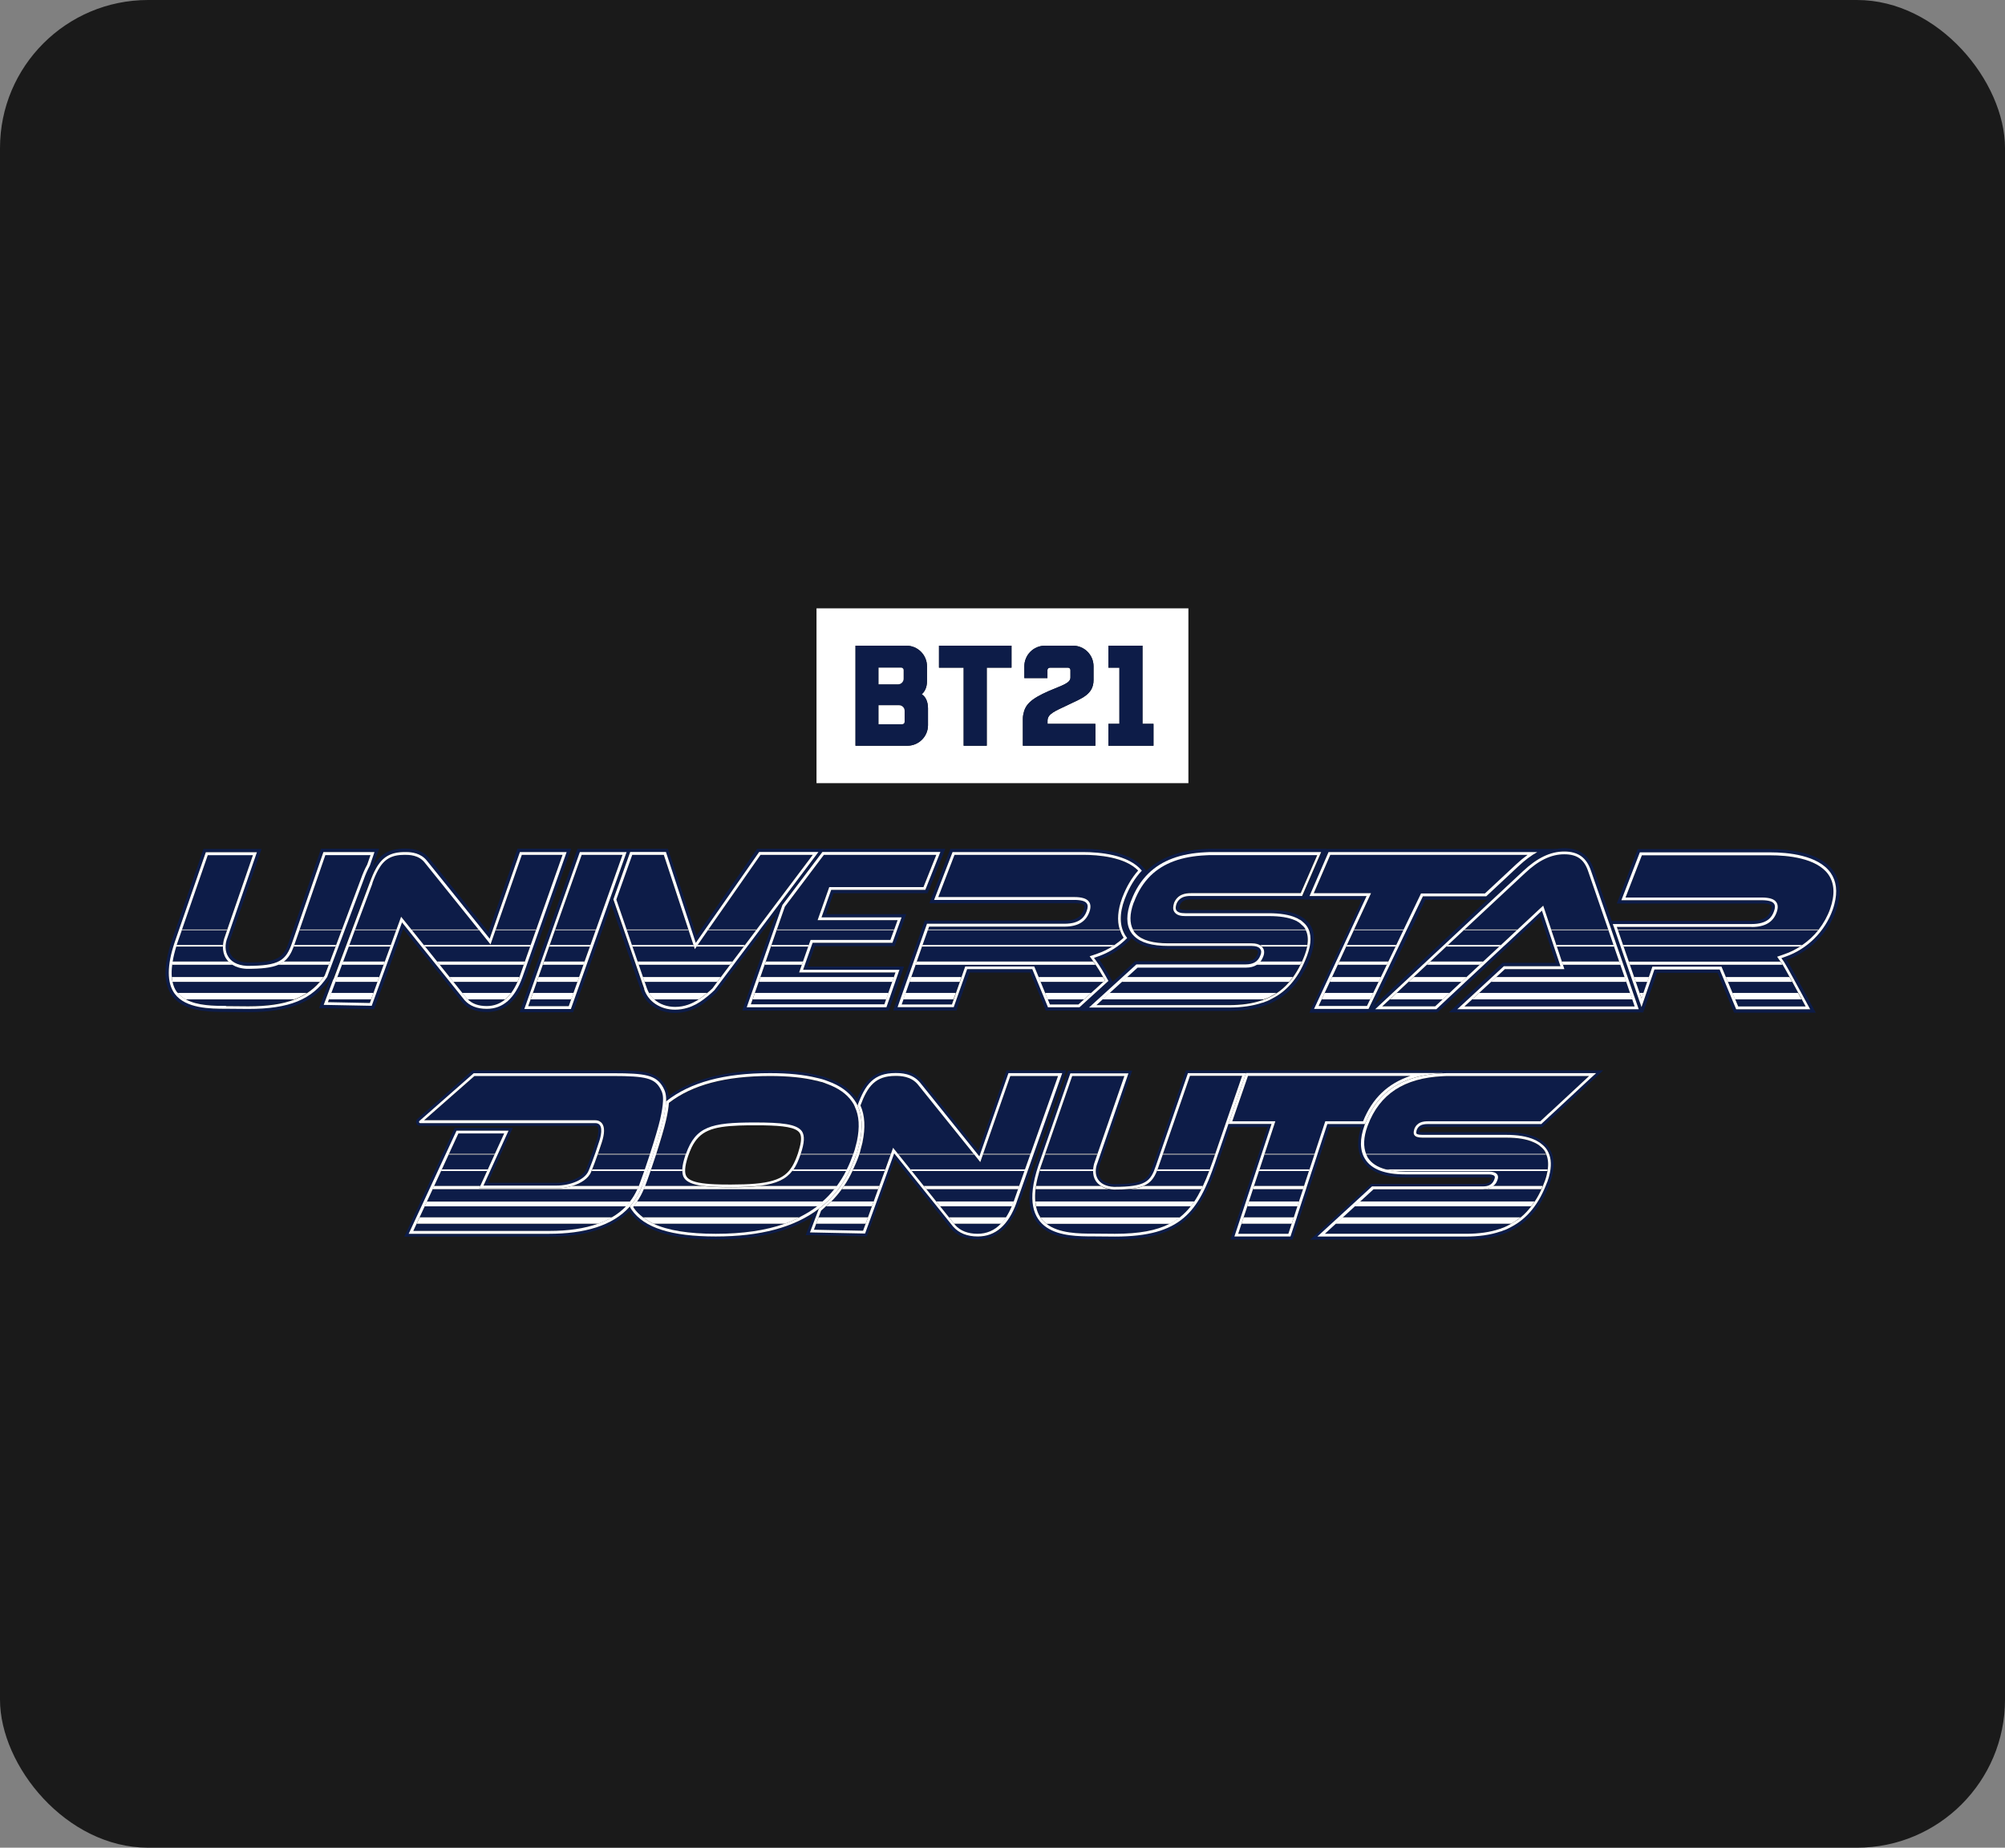 <?xml version="1.0" encoding="UTF-8"?>
<svg id="Capa_1" data-name="Capa 1" xmlns="http://www.w3.org/2000/svg" viewBox="0 0 217.05 200">
  <rect x="0" y="0" width="217.05" height="200" fill="#808080" stroke="none"/>
  <defs>
    <style>
      .cls-1 {
        fill: #1a1a1a;
      }

      .cls-1, .cls-2, .cls-3, .cls-4 {
        stroke-width: 0px;
      }

      .cls-2 {
        fill: none;
      }

      .cls-3 {
        fill: #0d1c48;
      }

      .cls-4 {
        fill: #fff;
      }
    </style>
  </defs>
  <rect id="Rectángulo_216" data-name="Rectángulo 216" class="cls-1" x="0" width="217.05" height="200" rx="16.03" ry="16.03"/>
  <g>
    <path class="cls-2" d="M165.67,93.15s-.1.07-.14.11c.05-.04.1-.07.14-.11Z"/>
    <polygon class="cls-2" points="148.77 108.84 161.04 97.38 154.3 97.38 148.77 108.84"/>
    <path class="cls-2" d="M166.68,92.51s-.09.05-.14.07c.05-.03.09-.05.14-.07Z"/>
    <path class="cls-2" d="M86.39,124.82c.04-.1.05-.18.08-.28.29-.91.33-1.56.09-1.92-.42-.6-1.75-.77-3.89-.81-.31,0-.63,0-.97,0-.3,0-.58,0-.86,0-.29,0-.56.01-.82.02-2.97.11-4.28.59-5.14,2.35-.15.29-.28.62-.4.99-.37,1.1-.42,1.82-.15,2.2.06.09.14.17.23.24.49.36,1.45.51,2.79.58.54.02,1.14.03,1.79.03.99,0,1.83-.03,2.55-.09,3.12-.26,3.96-1.17,4.68-3.31Z"/>
    <path class="cls-2" d="M119,103.86c.33.46.79,1.19,1.4,2.33l.04.07,2.44-2.22h11.99c.64,0,1.05-.24,1.23-.74.05-.12.1-.29.03-.37-.03-.05-.17-.19-.66-.19h-9.03c-1.84,0-3.17-.4-3.95-1.19-.96,1.04-2.17,1.85-3.51,2.31Z"/>
    <path class="cls-3" d="M167.78,128.06c.56-1.54.55-2.79-.04-3.73-.15-.25-.36-.48-.65-.71l-.2-.16-.23-.14-.22-.13c-.08-.04-.15-.07-.24-.11-.79-.35-1.85-.53-3.16-.53h-9.07c-.17,0-.28-.01-.34-.03l.02-.08c.12-.3.31-.46.93-.46h12.4l.09-.09.15-.15.36-.33.38-.36.37-.33,4.13-3.84.26-.23.28-.26.56-.53h-45.18l-.07.2-3.47,10.03c-.53,1.54-.88,2.08-4.25,2.08-.7-.03-1.22-.27-1.48-.67-.25-.39-.26-.93-.03-1.51l3.35-9.7.14-.4h-6.93l-.07.2-3.47,10.01c-.91,2.73-.88,4.79.09,6.13,1.38,1.92,4.34,1.92,6.1,1.92l2.4.02c7.1,0,9.17-2.53,11.13-8.2l1.37-3.97h4.03l-3.89,11.78-.13.4h6.71l.07-.21,3.94-11.97h3.42c-.47,1.44-.41,2.69.18,3.63.75,1.21,2.29,1.82,4.59,1.82h9.03c.21,0,.32.03.38.05l-.03.09h0s0,.02,0,.02c-.09.25-.29.54-.95.54h-12.11l-.09.08-5.92,5.43-.58.53h16.8c1.5,0,2.76-.18,3.85-.55.12-.02.24-.06.34-.12l.12-.04.14-.05h.02s.02-.02.02-.02l.13-.06.17-.08.15-.08.14-.07c1.84-.96,3.17-2.6,4.07-5.04ZM163.58,132.82c-.1.05-.19.1-.29.15s-.2.08-.3.14c-.1.03-.19.07-.29.1-.08.05-.19.08-.29.1-1.08.37-2.33.54-3.77.54h-16.02l5.92-5.43h11.99c.16,0,.31-.01.44-.04.39-.09.66-.32.8-.7.05-.12.1-.29.03-.37-.03-.05-.17-.19-.66-.19h-9.03c-2.18,0-3.64-.56-4.33-1.67-.58-.91-.59-2.18-.05-3.65l.05-.12h-4.08l-1.06,3.22-.02.07-.53,1.61-.06.17-.53,1.62-.11.35-.44,1.33-.17.52-.39,1.2-.23.69-.46,1.39h-6.07l4.02-12.18h-4.67l-1.11,3.22-.02.07-.3.88c-1.83,5.29-3.65,8-10.84,8l-2.4-.02c-2.98,0-8.42-.07-5.9-7.64l3.47-10.01h6.29l-3.35,9.69c-.51,1.27-.02,2.52,1.79,2.6,3.47,0,3.96-.59,4.53-2.28l3.47-10.03h27.55l-.02.02c.27-.02.54-.02.81-.02h15.85,0l-.27.25-.27.24-4.13,3.84-.37.34-.37.35-.37.34-.15.15h-12.28c-.69,0-1.03.19-1.22.66-.05.17-.07.3-.03.36.03.05.15.15.64.15h9.07c1.27,0,2.28.17,3.04.51l.22.1.2.12.2.12.19.15c.24.19.44.39.59.64.41.65.51,1.47.31,2.44-.07.33-.16.67-.29,1.03-.86,2.33-2.13,3.94-3.92,4.87Z"/>
    <path class="cls-3" d="M80.03,121.84c.26,0,.53-.02.82-.02-.29,0-.56.01-.82.02Z"/>
    <path class="cls-3" d="M86.56,122.63c-.42-.59-1.75-.77-3.89-.81,2.14.04,3.47.21,3.89.81,0,0,0,0,0,0Z"/>
    <path class="cls-3" d="M74.48,125.17c.13-.37.26-.7.4-.99-.15.29-.28.62-.4.99-.36,1.09-.42,1.82-.15,2.2.06.09.14.17.24.24-.1-.07-.18-.15-.23-.24-.26-.39-.21-1.11.15-2.2Z"/>
    <path class="cls-3" d="M86.39,124.83c.04-.1.05-.19.08-.28-.03.09-.05.18-.08.28-.73,2.14-1.56,3.05-4.68,3.31,3.12-.26,3.96-1.17,4.68-3.31Z"/>
    <path class="cls-3" d="M110.32,130.3l4.96-14.04.14-.41h-6.46l-.07.2-2.97,8.5-6.05-7.52c-.95-1.18-2.39-1.18-2.93-1.18-2.31,0-3.35,1.13-4.16,3.1l-.05-.06c-.65-.94-1.62-1.64-2.97-2.13-.1-.04-.3-.11-.59-.21l-.06-.02h-.02s-.02-.01-.02-.01c-.04,0-.18-.04-.28-.07-.15-.04-.26-.07-.32-.08-1.39-.34-3.11-.51-5.12-.51-4.75,0-8.34.91-10.96,2.77-.05-.43-.17-.75-.34-1.07-.86-1.54-2.32-1.7-5.68-1.7h-15.22l-.09.08-5.87,5.16c-.14.12-.19.31-.13.48.06.17.23.29.42.29.25,0,.62,0,1.02,0,.53,0,1.13,0,1.66,0s.92,0,1.16,0h15.11c.16,0,.22.05.25.1.12.17.15.65-.12,1.5-.52,1.64-1.08,3.01-1.14,3.15-.32.78-1.74,1.41-3.17,1.41h-7.44l2.51-5.51.2-.43h-6.3l-.08.18-5.18,11.16-.2.43h15.65c3.96,0,6.88-.92,8.7-2.74l.02.02c1.4,2.03,4.45,3.02,9.35,3.02,4.45,0,7.9-.81,10.51-2.49l-.62,1.63-.15.4h.43s5.97.13,5.97.13h.22s.07-.2.07-.2l2.96-8.17,6.04,7.51c.69.79,1.67,1.18,2.91,1.18,2.05,0,3.56-1.3,4.48-3.85ZM105.84,133.85c-1.15,0-2.05-.35-2.67-1.07l-6.38-7.93-3.15,8.68-5.97-.12.96-2.55c-2.64,2.01-6.33,2.99-11.15,2.99s-7.76-.95-9.1-2.89c-.08-.12-.15-.24-.2-.35-1.86,2.1-4.94,2.94-8.76,2.94h-15.17l5.18-11.16h5.63l-2.71,5.94h7.92c1.49,0,3.06-.64,3.45-1.59.07-.15.63-1.52,1.15-3.18.02-.06.04-.13.07-.22.17-.61.4-1.77-.49-1.77h-15.12c-.09,0-.2,0-.32,0-.03,0-.06,0-.1,0-.08,0-.17,0-.26,0-.8,0-1.9,0-2.66,0-.19,0-.36,0-.49,0s-.19-.15-.08-.24l5.87-5.16h15.1c3.5,0,4.67.2,5.41,1.54.22.41.35.79.32,1.52,2.62-2.08,6.33-3.06,11.25-3.06,2,0,3.69.17,5.06.51.1.02.51.14.61.15.1.03.52.17.63.22,1.3.47,2.23,1.15,2.84,2.03.14.19.25.39.34.61.83-2.28,1.76-3.52,4.11-3.52.54,0,1.83,0,2.69,1.07l6.39,7.95,3.15-9.01h5.82,0l-4.96,14.04c-.88,2.44-2.28,3.65-4.19,3.65Z"/>
    <path class="cls-3" d="M88.89,131.05l-.27.72h5.34l.43-1.2h-4.97c-.18.16-.34.33-.53.48Z"/>
    <polygon class="cls-3" points="110.92 126.75 98.7 126.75 100 128.37 110.35 128.37 110.92 126.75"/>
    <polygon class="cls-3" points="110.23 128.72 100.28 128.72 101.35 130.05 109.76 130.05 110.23 128.72"/>
    <polygon class="cls-3" points="88.11 133.12 93.43 133.22 93.71 132.46 88.36 132.46 88.11 133.12"/>
    <path class="cls-3" d="M91.38,128.37h3.81l.59-1.62h-3.48c-.27.58-.58,1.12-.91,1.62Z"/>
    <path class="cls-3" d="M92.94,125.2c-.17.49-.37.94-.58,1.38h3.47l.58-1.61h-3.4c-.04.11-.06.18-.08.23Z"/>
    <path class="cls-3" d="M99.39,117.42c-.77-.95-1.95-.95-2.45-.95-2.16,0-3.01,1.12-3.78,3.2.48,1.08.55,2.39.22,3.98h0s0,.02,0,.02c-.01.05-.04.15-.07.27-.05.22-.08.35-.11.42l-.03.12-.05.2-.03.1c-.02.05-.03.08-.04.12h3.4l.05-.15.18-.51.34.42.19.24h8.2l-6.02-7.48Z"/>
    <path class="cls-3" d="M144.59,132.46l-1.19,1.09h15.24c1.44,0,2.65-.17,3.67-.52h.02s.02-.01.02-.01l.18-.06.03-.02h.03s.13-.06.13-.06l.13-.05.15-.07.13-.06.13-.07.16-.08c.05-.03.1-.06.15-.09h-19Z"/>
    <path class="cls-3" d="M90,130.05h4.58l.48-1.33h-3.93c-.35.48-.72.92-1.13,1.33Z"/>
    <polygon class="cls-3" points="111.55 124.97 106.41 124.97 106.31 125.28 106.13 125.8 105.78 125.37 105.47 124.97 97.27 124.97 98.56 126.58 110.99 126.58 111.55 124.97"/>
    <polygon class="cls-3" points="114.56 116.47 109.38 116.47 106.44 124.9 111.58 124.9 114.56 116.47"/>
    <polygon class="cls-3" points="141.71 126.75 136.29 126.75 135.76 128.37 141.18 128.37 141.71 126.75"/>
    <polygon class="cls-3" points="134.4 132.46 134.04 133.55 139.47 133.55 139.83 132.46 134.4 132.46"/>
    <polygon class="cls-3" points="132.69 121.58 134.46 116.47 128.82 116.47 125.9 124.9 131.55 124.9 132.69 121.58"/>
    <path class="cls-3" d="M109.55,130.57h-7.78l.96,1.2h6.19c.23-.35.44-.75.63-1.2Z"/>
    <path class="cls-3" d="M118.61,127.83c-.2-.31-.28-.68-.28-1.08h-5.78c-.17.58-.3,1.12-.38,1.62h7c-.26-.17-.44-.36-.56-.54Z"/>
    <path class="cls-3" d="M123.82,128.37h6.4c.23-.5.46-1.04.68-1.62h-5.65c-.32.8-.71,1.31-1.43,1.62Z"/>
    <path class="cls-3" d="M120.6,128.78c-.19,0-.36-.03-.51-.06h-7.97c-.06.48-.07.93-.03,1.33h17.21c.27-.4.52-.85.76-1.33h-7.83c-.46.04-1,.06-1.62.06Z"/>
    <polygon class="cls-3" points="142.3 124.97 136.88 124.97 136.35 126.58 141.77 126.58 142.3 124.97"/>
    <path class="cls-3" d="M131.52,124.97h-5.65l-.46,1.32c-.03.1-.07.19-.1.29h5.64c.1-.27.2-.54.3-.82l.27-.78Z"/>
    <path class="cls-3" d="M68.61,130.57s-.04.06-.06.08l.09.13c.25.37.59.69.97.98h16.97c.67-.34,1.3-.71,1.87-1.15.02-.01.03-.03.05-.05h-19.9Z"/>
    <polygon class="cls-3" points="141.07 128.72 135.64 128.72 135.2 130.05 140.63 130.05 141.07 128.72"/>
    <polygon class="cls-3" points="140.46 130.57 135.03 130.57 134.63 131.77 140.06 131.77 140.46 130.57"/>
    <path class="cls-3" d="M118.53,125.76l.27-.78h-5.65l-.46,1.32c-.03.1-.06.19-.09.29h5.74c.02-.27.07-.54.18-.82Z"/>
    <path class="cls-3" d="M166.85,128.72h-6.23s-.06.01-.09.01h-11.87l-1.44,1.32h18.91c.26-.41.51-.85.73-1.33Z"/>
    <path class="cls-3" d="M103.29,132.46l.11.14c.55.63,1.38.95,2.44.95,1,0,1.84-.37,2.53-1.09h-5.08Z"/>
    <path class="cls-3" d="M143.41,121.58l.07-.21h4.09c.99-2.47,2.68-4.1,5.13-4.91h-17.59l-1.7,4.91h4.66l-.13.4-1.03,3.13h5.42l1.09-3.32Z"/>
    <path class="cls-3" d="M165.76,130.57h-19.11l-1.31,1.2h19.28c.41-.34.79-.75,1.14-1.2Z"/>
    <path class="cls-3" d="M167.21,127.85c.14-.39.23-.75.29-1.09h-16.54c.35.04.73.07,1.14.07h9.03c.46,0,.76.1.91.31.12.16.12.38,0,.66-.09.25-.24.43-.42.58h5.37c.07-.17.15-.34.21-.53Z"/>
    <path class="cls-3" d="M112.63,131.77h15.1c.44-.35.83-.74,1.19-1.2h-16.76c.09.45.25.86.47,1.2Z"/>
    <polygon class="cls-3" points="121.73 116.48 116.08 116.48 113.17 124.9 118.82 124.9 121.73 116.48"/>
    <path class="cls-3" d="M167.23,124.65c-.12-.2-.29-.38-.52-.56h-.01s-.01-.02-.01-.02l-.15-.12-.16-.09h-.02s-.02-.03-.02-.03l-.16-.09-.2-.09c-.73-.32-1.71-.49-2.93-.49h-9.07c-.48,0-.76-.09-.9-.29-.09-.13-.09-.32,0-.61h0s0-.02,0-.02c.29-.75.92-.85,1.5-.85h12.15l.06-.06.38-.35.37-.35.38-.34,4.09-3.8h-15.06c-.27,0-.53,0-.79.02-4.18.2-6.82,1.93-8.09,5.3v.02s-.01.01-.01.01v.04s-.04.06-.04.06c-.43,1.18-.46,2.2-.14,2.99h19.46c-.04-.08-.06-.18-.11-.26Z"/>
    <path class="cls-3" d="M118.3,133.53l2.4.02c2.62,0,4.5-.35,5.94-1.09h-13.37c1.36,1.06,3.6,1.07,5.02,1.07Z"/>
    <path class="cls-3" d="M167.37,124.97h-19.46c.05.1.08.22.14.31.38.62,1.05,1.05,1.97,1.29h17.52c.09-.62.03-1.15-.16-1.61Z"/>
    <path class="cls-3" d="M69.22,128.29c.17-.45.36-.98.55-1.53h-5.73s-.04.09-.04.1c-.29.72-1.11,1.23-2.04,1.52h7.22s.03-.06.04-.09Z"/>
    <path class="cls-3" d="M77.49,133.55c2.92,0,5.39-.36,7.46-1.09h-14.22c1.57.73,3.81,1.09,6.75,1.09Z"/>
    <path class="cls-3" d="M69.02,128.72h-22.18l-.62,1.33h22.01c.31-.4.58-.85.8-1.33Z"/>
    <path class="cls-3" d="M71.49,121.17c.19-.84.3-1.48.31-1.96.03-.65-.08-.98-.28-1.37-.63-1.13-1.55-1.38-5.14-1.38h-14.99l-5.45,4.79c.17,0,.37,0,.58,0,.52,0,1.12,0,1.66,0s.91,0,1.15,0h15.13c.41,0,.63.19.75.35.29.39.28,1.08-.03,2.04-.14.45-.28.87-.42,1.25h5.65c.49-1.5.92-2.95,1.1-3.73Z"/>
    <path class="cls-3" d="M70.37,124.97h-5.66c-.25.71-.47,1.28-.6,1.61h5.72c.18-.52.36-1.06.54-1.61Z"/>
    <polygon class="cls-3" points="54.59 122.69 49.63 122.69 48.6 124.9 53.58 124.9 54.59 122.69"/>
    <path class="cls-3" d="M44.73,133.25h14.69c2.08,0,3.85-.27,5.31-.78h-19.65l-.36.78Z"/>
    <polygon class="cls-3" points="53.55 124.97 48.57 124.97 47.82 126.58 52.82 126.58 53.55 124.97"/>
    <polygon class="cls-3" points="52.08 128.2 52.74 126.75 47.74 126.75 46.99 128.37 52 128.37 52.08 128.2"/>
    <path class="cls-3" d="M45.97,130.57l-.56,1.2h20.83c.59-.34,1.1-.74,1.54-1.2h-21.82Z"/>
    <path class="cls-3" d="M74.07,127.55c-.14-.2-.19-.47-.2-.79h-3.45c-.21.6-.4,1.15-.58,1.62h6.14c-.95-.14-1.6-.38-1.9-.83Z"/>
    <path class="cls-3" d="M81.7,121.51c2.89,0,4.55.15,5.11.95.32.47.29,1.26-.13,2.45h5.72l.1-.3.04-.11.04-.15.04-.16c.02-.06.07-.25.1-.38.03-.12.05-.23.07-.28.31-1.51.23-2.72-.23-3.7h0s0-.02,0-.02c-.07-.18-.17-.36-.3-.54-.59-.85-1.47-1.48-2.7-1.92h-.02s-.02-.01-.02-.01c-.05-.02-.22-.08-.52-.18h-.04c-.06-.03-.16-.05-.31-.09-.09-.03-.24-.06-.27-.07h-.01s-.01,0-.01,0c-1.34-.33-3.02-.5-4.98-.5-4.83,0-8.42.95-10.95,2.91-.03.5-.13,1.11-.32,1.93-.19.82-.6,2.19-1.05,3.6h3.22c1.07-2.95,2.67-3.39,7.44-3.39Z"/>
    <path class="cls-3" d="M74.19,125.08s.03-.07.04-.1h-3.22c-.18.54-.36,1.09-.54,1.61h3.38c.02-.4.13-.9.33-1.5Z"/>
    <path class="cls-3" d="M90.35,128.72h-20.66c-.2.48-.44.92-.72,1.33h20.12c.46-.41.88-.85,1.26-1.33Z"/>
    <path class="cls-3" d="M82.28,128.37h8.36c.36-.5.7-1.04.99-1.62h-5.84c-.67.89-1.68,1.39-3.51,1.62Z"/>
    <path class="cls-3" d="M85.91,126.58h5.8c.24-.5.47-1.03.67-1.6h0s-5.72,0-5.72,0c-.22.63-.45,1.16-.75,1.61Z"/>
    <polygon class="cls-3" points="139.69 133.85 140.15 132.46 140.15 132.46 139.69 133.85"/>
    <rect class="cls-3" x="141.17" y="128.68" width="0" height="1.4"/>
    <rect class="cls-3" x="141.77" y="126.71" height="1.71"/>
    <path class="cls-3" d="M49.01,121.56s-.06,0-.1,0c.03,0,.07,0,.1,0Z"/>
    <rect class="cls-3" x="140.58" y="130.54" height="1.26"/>
    <path class="cls-3" d="M92.49,119.07c-.61-.88-1.54-1.56-2.84-2.03,1.3.47,2.23,1.15,2.84,2.03Z"/>
    <rect class="cls-3" x="142.35" y="124.93" height="1.69"/>
    <polygon class="cls-3" points="143.7 121.68 142.64 124.9 142.64 124.9 143.7 121.68 147.78 121.68 147.78 121.68 143.7 121.68"/>
    <path class="cls-3" d="M154.58,121.68c-.69,0-1.03.19-1.22.66.19-.47.52-.66,1.22-.66h12.28l.15-.15-.15.15h-12.28Z"/>
    <polygon class="cls-3" points="131.54 125.85 131.85 124.97 131.85 124.97 131.54 125.85"/>
    <polygon class="cls-3" points="132.98 121.68 131.87 124.9 131.87 124.9 132.98 121.68 137.65 121.68 137.65 121.68 132.98 121.68"/>
    <path class="cls-3" d="M45.98,121.56c.76,0,1.87,0,2.66,0-.15,0-.31,0-.47,0-.73,0-1.57,0-2.19,0Z"/>
    <path class="cls-4" d="M109.74,130.1l.02-.05h-8.41l.42.52h7.78c.07-.16.13-.31.19-.47Z"/>
    <path class="cls-4" d="M89.42,130.57h4.97l.19-.52h-4.58c-.18.18-.38.35-.58.52Z"/>
    <path class="cls-4" d="M89.09,130.05h-20.12c-.12.18-.23.36-.36.52h19.9c.21-.16.39-.35.59-.52Z"/>
    <path class="cls-4" d="M67.96,130.41c.1-.11.17-.24.26-.35h-22.01l-.24.52h21.82c.05-.06.12-.11.17-.17Z"/>
    <path class="cls-4" d="M112.16,130.57h16.76c.13-.17.26-.34.38-.52h-17.21c.02.18.04.35.08.52Z"/>
    <polygon class="cls-4" points="140.63 130.05 135.2 130.05 135.03 130.57 140.46 130.57 140.63 130.05"/>
    <path class="cls-4" d="M166.13,130.05h-18.91l-.57.52h19.11c.13-.17.25-.34.37-.52Z"/>
    <rect class="cls-4" x="140.86" y="130.04" width="0" height=".55"/>
    <polygon class="cls-4" points="88.36 132.46 93.71 132.46 93.96 131.77 88.62 131.77 88.36 132.46"/>
    <path class="cls-4" d="M70.74,132.46h14.22c.57-.2,1.11-.43,1.63-.69h-16.97c.33.26.7.49,1.13.69Z"/>
    <path class="cls-4" d="M164.62,131.77h-19.28l-.76.69h19c.36-.2.71-.43,1.03-.69Z"/>
    <path class="cls-4" d="M45.1,132.46h19.65c.55-.19,1.05-.43,1.51-.69h-20.83l-.32.69Z"/>
    <path class="cls-4" d="M108.92,131.77h-6.19l.56.69h5.08c.2-.2.38-.43.55-.69Z"/>
    <path class="cls-4" d="M112.69,131.87c.17.23.37.42.59.6h13.37c.39-.2.75-.43,1.09-.69h-15.1s.04.07.06.1Z"/>
    <polygon class="cls-4" points="140.06 131.77 134.63 131.77 134.4 132.46 139.83 132.46 140.06 131.77"/>
    <rect class="cls-4" x="140.27" y="131.75" height=".73"/>
    <path class="cls-4" d="M167,128.37h-5.37c-.25.21-.58.33-1.01.35h6.23c.05-.11.1-.23.15-.35Z"/>
    <path class="cls-4" d="M69.18,128.37h-7.22c-.55.17-1.14.26-1.69.26h-8.39l.12-.26h-5.01l-.16.35h22.18c.05-.12.12-.22.16-.35Z"/>
    <path class="cls-4" d="M90.63,128.37h-8.36c-.85.11-1.87.15-3.13.15s-2.35-.04-3.17-.15h-6.14s-.03.09-.05.13c-.03.08-.07.14-.1.22h20.66c.09-.12.19-.22.28-.35Z"/>
    <path class="cls-4" d="M122.22,128.72h7.83c.06-.11.11-.23.17-.35h-6.4c-.41.17-.92.29-1.6.35Z"/>
    <polygon class="cls-4" points="141.18 128.37 135.76 128.37 135.64 128.72 141.07 128.72 141.18 128.37"/>
    <polygon class="cls-4" points="110.35 128.37 100 128.37 100.28 128.72 110.23 128.72 110.35 128.37"/>
    <path class="cls-4" d="M91.13,128.72h3.93l.13-.35h-3.81c-.08.12-.16.23-.25.35Z"/>
    <path class="cls-4" d="M119.16,128.37h-7c-.02.12-.04.23-.05.35h7.97c-.39-.07-.69-.2-.92-.35Z"/>
    <rect class="cls-4" x="141.44" y="128.36" height=".36"/>
    <path class="cls-4" d="M125.25,126.75h5.65c.02-.06.04-.12.06-.17h-5.64c-.02.06-.05.12-.07.17Z"/>
    <path class="cls-4" d="M118.34,126.58h-5.74c-.02.06-.03.12-.05.17h5.78c0-.06,0-.12.01-.17Z"/>
    <polygon class="cls-4" points="110.99 126.58 98.56 126.58 98.7 126.75 110.92 126.75 110.99 126.58"/>
    <polygon class="cls-4" points="141.77 126.58 136.35 126.58 136.29 126.75 141.71 126.75 141.77 126.58"/>
    <path class="cls-4" d="M92.29,126.75h3.48l.06-.17h-3.47c-.03.06-.05.12-.07.17Z"/>
    <path class="cls-4" d="M73.86,126.58h-3.38c-.02.06-.04.12-.06.17h3.45c0-.06-.01-.11-.01-.17Z"/>
    <path class="cls-4" d="M85.78,126.75h5.84c.03-.06.05-.12.08-.17h-5.8c-.04.06-.08.12-.13.17Z"/>
    <polygon class="cls-4" points="52.82 126.58 47.82 126.58 47.74 126.75 52.74 126.75 52.82 126.58"/>
    <path class="cls-4" d="M69.84,126.58h-5.72c-.03.07-.05.13-.07.17h5.73c.02-.06.04-.11.06-.17Z"/>
    <path class="cls-4" d="M167.53,126.58h-17.52c.29.08.62.13.97.17h16.54c.01-.06.01-.11.02-.17Z"/>
    <rect class="cls-4" x="142.06" y="126.57" height=".18"/>
    <polygon class="cls-4" points="142.32 124.9 136.9 124.9 136.88 124.97 142.3 124.97 142.32 124.9"/>
    <path class="cls-4" d="M74.26,124.9h-3.22l-.02.07h3.22s.02-.05.03-.07Z"/>
    <polygon class="cls-4" points="53.58 124.9 48.6 124.9 48.57 124.97 53.55 124.97 53.58 124.9"/>
    <path class="cls-4" d="M167.33,124.9h-19.46s.02.05.03.07h19.46s-.02-.05-.03-.07Z"/>
    <polygon class="cls-4" points="118.82 124.9 113.17 124.9 113.14 124.97 118.8 124.97 118.82 124.9"/>
    <polygon class="cls-4" points="111.58 124.9 106.44 124.9 106.41 124.97 111.55 124.97 111.58 124.9"/>
    <path class="cls-4" d="M70.4,124.9h-5.65s-.02.05-.03.07h5.66l.02-.07Z"/>
    <polygon class="cls-4" points="105.41 124.9 97.21 124.9 97.27 124.97 105.47 124.97 105.41 124.9"/>
    <path class="cls-4" d="M86.67,124.92s-.01.03-.02.05h5.72v-.03s.02-.02.02-.02v-.02s-5.72,0-5.72,0c0,0,0,.01,0,.02Z"/>
    <polygon class="cls-4" points="131.55 124.9 125.9 124.9 125.88 124.97 131.52 124.97 131.55 124.9"/>
    <path class="cls-4" d="M93.02,124.97h3.4l.03-.07h-3.4s-.02.05-.02.07Z"/>
    <rect class="cls-4" x="131.86" y="124.9" height=".08"/>
    <rect class="cls-4" x="142.63" y="124.9" height=".08"/>
    <path class="cls-4" d="M140.38,131.77l.39-1.2.17-.52.44-1.33.11-.35.53-1.62.06-.17.53-1.61.02-.07,1.06-3.23h4.08c.82-2.19,2.21-3.71,4.18-4.59,1.18-.53,2.57-.83,4.18-.91l.02-.02h-21.26l-1.91,5.51h4.67s-4.02,12.18-4.02,12.18h6.07l.46-1.39.23-.69ZM139.47,133.55h-5.43l.36-1.09.23-.69.4-1.2.17-.52.44-1.33.11-.35.54-1.62.06-.17.53-1.61.02-.07,1.03-3.13.13-.4h-4.66l1.7-4.91h17.59c-2.45.81-4.14,2.43-5.13,4.91h-4.09l-.07.21-1.09,3.32-.02.07-.53,1.61-.06.17-.53,1.62-.11.35-.44,1.33-.17.52-.39,1.2-.23.69-.36,1.09Z"/>
    <path class="cls-4" d="M131.87,124.9l1.11-3.23,1.91-5.51h-6.29l-3.47,10.03c-.58,1.69-1.07,2.28-4.53,2.28-1.81-.08-2.3-1.34-1.79-2.6l3.35-9.69h-6.29l-3.47,10.01c-2.52,7.58,2.93,7.64,5.9,7.64l2.4.02c7.19,0,9.02-2.71,10.84-8l.3-.88.02-.07ZM130.9,126.75c-.22.58-.44,1.12-.68,1.62-.06.12-.11.23-.17.35-.24.48-.49.93-.76,1.33-.12.18-.25.35-.38.52-.36.45-.75.85-1.19,1.2-.33.26-.69.49-1.09.69-1.44.74-3.32,1.09-5.94,1.09l-2.4-.02c-1.42,0-3.66,0-5.02-1.07-.22-.17-.42-.36-.59-.6-.02-.03-.04-.07-.06-.1-.23-.34-.38-.74-.47-1.2-.03-.17-.06-.34-.08-.52-.03-.41-.03-.85.03-1.33.01-.11.03-.23.05-.35.08-.5.21-1.04.38-1.62.02-.06.03-.11.05-.17.03-.1.05-.19.09-.29l.46-1.32.02-.07,2.92-8.42h5.65l-2.91,8.42-.02.07-.27.78c-.11.28-.16.55-.18.82,0,.06-.01.12-.01.17,0,.4.08.77.28,1.08.12.18.3.38.56.54.23.15.53.27.92.35.16.03.33.05.51.06.63,0,1.16-.02,1.62-.06.67-.06,1.19-.17,1.6-.35.72-.31,1.11-.82,1.43-1.62.02-.06.05-.11.07-.17.03-.09.07-.19.1-.29l.46-1.32.02-.07,2.92-8.43h5.65l-1.77,5.11-1.14,3.32-.02.07-.27.78c-.1.29-.2.56-.3.82-.02.06-.04.12-.06.17Z"/>
    <path class="cls-4" d="M110.03,130.2l4.96-14.04h-5.82l-3.15,9.01-6.39-7.95c-.86-1.07-2.15-1.07-2.69-1.07-2.35,0-3.28,1.23-4.11,3.52.51,1.07.58,2.35.25,3.91-.03.12-.14.57-.17.68-.03.12-.05.22-.08.32-.03.1-.14.44-.17.49-.85,2.45-2.16,4.38-4.02,5.78l-.96,2.55,5.97.12,3.15-8.68,6.38,7.93c.63.71,1.52,1.07,2.67,1.07,1.91,0,3.31-1.22,4.19-3.65ZM105.84,133.55c-1.06,0-1.88-.32-2.44-.95l-.11-.14-.56-.69-.96-1.2-.42-.52-1.07-1.33-.28-.35-1.3-1.62-.14-.17-1.29-1.61-.06-.07-.19-.24-.34-.42-.18.51-.05.15-.03.07-.58,1.61-.06.17-.59,1.62-.13.35-.48,1.33-.19.52-.43,1.2-.25.69-.28.76-5.32-.11.25-.66.26-.69.27-.72c.19-.15.35-.32.53-.48.2-.17.4-.34.58-.52.41-.41.79-.85,1.13-1.33.08-.11.17-.23.25-.35.34-.5.64-1.04.91-1.62.03-.05.05-.12.07-.17.2-.44.41-.89.58-1.38.02-.04.05-.12.08-.23,0-.02.02-.05.02-.07.01-.04.02-.06.04-.12l.03-.1.05-.2.03-.12c.02-.07.06-.2.11-.42.03-.11.05-.22.07-.27h0s0-.02,0-.02c.33-1.59.26-2.9-.22-3.98.77-2.08,1.62-3.2,3.78-3.2.5,0,1.68,0,2.45.95l6.02,7.48.06.07.32.4.34.43.18-.52.11-.3.02-.07,2.94-8.43h5.17l-2.98,8.43-.03.07-.57,1.61-.06.17-.57,1.62-.12.35-.47,1.33-.02.05c-.06.17-.13.32-.19.47-.19.45-.4.85-.63,1.2-.17.26-.36.49-.55.69-.69.72-1.53,1.09-2.53,1.09Z"/>
    <path class="cls-4" d="M92.66,125.08c.03-.05.14-.39.17-.49.03-.1.05-.2.08-.32.03-.1.14-.56.17-.68.32-1.56.25-2.84-.25-3.91-.08-.22-.2-.42-.34-.61-.61-.88-1.54-1.56-2.84-2.03-.1-.05-.52-.19-.63-.22-.1-.02-.51-.14-.61-.15-1.37-.34-3.06-.51-5.06-.51-4.92,0-8.62.98-11.25,3.06-.02.49-.12,1.13-.32,2.01-.04.19-.1.41-.16.65-.46,1.72-1.44,4.71-2.12,6.5-.32.86-.76,1.59-1.32,2.22.05.12.12.24.2.35,1.34,1.95,4.31,2.89,9.1,2.89s8.51-.98,11.15-2.99c1.86-1.4,3.18-3.33,4.02-5.78ZM86.58,131.77c-.51.26-1.05.49-1.63.69-2.07.73-4.54,1.09-7.46,1.09s-5.18-.36-6.75-1.09c-.43-.2-.8-.44-1.13-.69-.38-.29-.72-.61-.97-.98l-.09-.13s.04-.06.06-.08c.13-.16.25-.34.36-.52.28-.41.52-.85.72-1.33.03-.08.07-.14.1-.22.01-.04.03-.09.05-.13.18-.47.38-1.02.58-1.62.02-.06.04-.12.06-.17.18-.52.36-1.06.54-1.61l.02-.07c.45-1.4.86-2.77,1.05-3.6.19-.81.29-1.43.32-1.93,2.53-1.96,6.12-2.91,10.95-2.91,1.97,0,3.65.17,4.98.5h.01s.01,0,.01,0c.04,0,.18.04.27.07.15.04.24.06.31.08h.04c.3.11.48.17.52.2h.02s.02.01.02.01c1.23.45,2.11,1.07,2.7,1.92.13.18.23.36.3.54h0s0,.02,0,.02c.47.98.54,2.19.23,3.7-.02.06-.04.17-.07.28-.03.13-.08.32-.1.38l-.04.16-.04.15-.04.11-.1.3v.02s-.02.02-.02.02v.03s-.01,0-.01,0c-.2.57-.42,1.1-.67,1.6-.03.06-.05.12-.08.17-.29.58-.63,1.12-.99,1.62-.09.12-.19.23-.28.35-.38.48-.8.93-1.26,1.33-.2.17-.38.36-.59.52-.02.01-.03.03-.05.05-.57.44-1.2.81-1.87,1.15Z"/>
    <path class="cls-4" d="M85.78,126.75c.04-.06.09-.11.13-.17.3-.44.53-.97.75-1.61,0-.02.01-.03.02-.05,0,0,0-.01,0-.02.41-1.19.45-1.98.13-2.45-.56-.79-2.22-.95-5.11-.95-4.77,0-6.38.45-7.44,3.39,0,.02-.02.05-.03.07-.01.04-.03.07-.04.1-.2.6-.31,1.1-.33,1.5,0,.06,0,.11.01.17,0,.32.06.59.2.79.3.44.94.69,1.9.83.83.12,1.88.15,3.17.15s2.28-.05,3.13-.15c1.83-.23,2.83-.73,3.51-1.62ZM81.7,128.13c-.72.06-1.56.09-2.55.09-.66,0-1.26,0-1.79-.03-1.35-.06-2.3-.22-2.79-.58-.1-.07-.18-.15-.24-.24-.26-.38-.21-1.11.15-2.2.13-.37.26-.7.4-.99.87-1.75,2.18-2.24,5.14-2.35.26,0,.53-.02.82-.02.27,0,.56,0,.86,0,.34,0,.66,0,.97,0,2.14.04,3.47.21,3.89.81,0,0,0,0,0,0,.24.35.2,1-.09,1.92-.03.1-.05.18-.08.28-.73,2.14-1.56,3.04-4.68,3.31Z"/>
    <path class="cls-4" d="M167.5,127.95c.13-.36.23-.7.29-1.03.2-.98.09-1.79-.31-2.44-.15-.25-.36-.46-.59-.64l-.19-.15-.2-.12-.2-.12-.22-.1c-.76-.34-1.78-.51-3.04-.51h-9.07c-.49,0-.61-.1-.64-.15-.03-.05-.02-.19.03-.36.19-.47.52-.66,1.22-.66h12.28l.15-.15.37-.34.37-.35.37-.34,4.13-3.84.27-.24.27-.25h-15.85c-.27,0-.54,0-.81.02-1.6.08-3,.38-4.18.91-1.97.88-3.35,2.4-4.18,4.59h0s-.05.12-.05.12c-.54,1.47-.52,2.74.05,3.65.69,1.12,2.15,1.67,4.33,1.67h9.03c.49,0,.63.14.66.19.07.08.02.25-.03.37-.14.38-.4.61-.8.7-.13.03-.28.04-.44.04h-11.99l-5.92,5.43h16.02c1.44,0,2.69-.17,3.77-.54.1-.02.2-.05.29-.1.1-.03.19-.07.29-.1.1-.05.2-.08.3-.14s.19-.1.29-.15c1.79-.93,3.06-2.54,3.92-4.87ZM163.44,132.55l-.16.08-.13.07-.13.06-.15.07-.13.05-.13.05h-.03s-.03.03-.03.03l-.18.06h-.02s-.02.01-.02.01c-1.03.35-2.23.52-3.67.52h-15.24l1.19-1.09.76-.69,1.31-1.2.57-.52,1.44-1.32h11.87s.06,0,.09-.01c.42-.02.75-.13,1.01-.35.18-.15.33-.33.42-.58.12-.28.12-.5,0-.66-.15-.21-.45-.31-.91-.31h-9.03c-.41,0-.79-.03-1.14-.07-.35-.04-.67-.1-.97-.17-.92-.24-1.58-.67-1.97-1.29-.06-.09-.09-.21-.14-.31-.01-.02-.02-.05-.03-.07-.32-.79-.29-1.8.14-2.99l.03-.06v-.04s.02-.01.02-.01v-.02c1.28-3.37,3.92-5.1,8.1-5.3.26-.02.52-.02.79-.02h15.06l-4.09,3.8-.38.34-.37.35-.38.35-.06.06h-12.15c-.58,0-1.21.1-1.5.85h0s0,.02,0,.02c-.09.29-.08.48,0,.61.13.2.42.29.9.29h9.07c1.22,0,2.2.16,2.93.49l.2.09.16.09.02.02h.02s.16.1.16.1l.15.12h.01s.01.02.01.02c.24.19.4.36.52.56.05.08.07.17.11.26.01.02.02.05.03.07.19.45.25.99.16,1.61,0,.06,0,.11-.02.17-.06.34-.15.7-.29,1.09-.07.18-.14.35-.21.53-.05.12-.09.23-.15.35-.22.48-.46.93-.73,1.33-.12.18-.24.35-.37.52-.35.45-.72.86-1.14,1.2-.32.27-.67.49-1.03.69-.05.03-.1.06-.15.09Z"/>
    <path class="cls-4" d="M69.51,128.39c.68-1.79,1.66-4.79,2.12-6.5.07-.25.12-.46.16-.65.2-.88.3-1.52.32-2.01.03-.73-.1-1.12-.32-1.52-.74-1.34-1.91-1.54-5.41-1.54h-15.1l-5.87,5.16c-.1.08-.05.24.08.24s.31,0,.49,0c.62,0,1.46,0,2.19,0,.17,0,.32,0,.47,0,.09,0,.18,0,.26,0,.03,0,.07,0,.1,0,.12,0,.23,0,.32,0h15.12c.89,0,.66,1.17.49,1.77-.02.09-.05.16-.07.22-.52,1.66-1.08,3.03-1.15,3.18-.39.95-1.96,1.59-3.45,1.59h-7.92l2.71-5.94h-5.63l-5.18,11.16h15.17c3.82,0,6.9-.85,8.76-2.94.56-.63,1-1.35,1.32-2.22ZM64.74,132.46c-1.46.52-3.23.78-5.31.78h-14.69l.36-.78.32-.69.56-1.2.24-.52.62-1.33.16-.35.75-1.62.08-.17.74-1.61.03-.07,1.02-2.21h4.96l-1.01,2.21-.03.07-.73,1.61-.08.17-.66,1.45-.08.17-.12.26h8.39c.54,0,1.13-.09,1.69-.26.93-.28,1.75-.8,2.04-1.52,0-.02.02-.06.04-.1.02-.04.04-.11.07-.17.13-.32.35-.89.6-1.61,0-.02.02-.05.03-.07.14-.39.28-.81.42-1.25.31-.96.32-1.65.03-2.04-.12-.16-.34-.35-.75-.35h-15.13c-.24,0-.61,0-1.15,0s-1.13,0-1.66,0c-.21,0-.4,0-.58,0l5.45-4.79h14.99c3.6,0,4.51.25,5.14,1.38.21.38.32.72.28,1.37-.02.47-.12,1.11-.31,1.96-.18.78-.61,2.23-1.1,3.73l-.02.07c-.18.54-.36,1.08-.54,1.61-.02.06-.04.11-.06.17-.19.55-.38,1.08-.55,1.53-.01.03-.03.06-.04.09-.05.12-.11.23-.16.35-.22.48-.48.93-.8,1.33-.09.12-.16.24-.26.35-.05.06-.12.11-.17.17-.44.46-.95.86-1.54,1.2-.46.27-.96.5-1.51.69Z"/>
    <path class="cls-3" d="M148.77,108.84l5.53-11.45h6.73l3.59-3.35c.31-.29.61-.54.91-.77.05-.04.1-.08.14-.11.29-.21.58-.4.86-.56.05-.03.09-.05.14-.07.59-.32,1.18-.52,1.78-.62.03,0,.05-.01.07-.02h-24.94l-2.35,5.44v.04s6.22,0,6.22,0l-5.71,12.25h6.66s-.45,0-.45,0l.81-.76ZM147.96,96.99h-6.18l2.06-4.76h22.6c-.67.37-1.35.88-2.05,1.54l-3.48,3.25h-6.85l-5.88,12.18h-5.9l5.69-12.22Z"/>
    <polygon class="cls-3" points="143.08 108.17 142.74 108.9 147.97 108.9 148.33 108.17 143.08 108.17"/>
    <polygon class="cls-3" points="151.08 102.46 145.74 102.46 144.99 104.08 150.3 104.08 151.08 102.46"/>
    <polygon class="cls-3" points="151.94 100.68 146.57 100.68 145.82 102.29 151.17 102.29 151.94 100.68"/>
    <path class="cls-3" d="M153.77,96.89l.08-.17h6.92l3.4-3.17c.42-.39.82-.73,1.22-1.01h-21.36l-1.79,4.15h6.2l-.2.43-1.63,3.5h5.37l1.79-3.72Z"/>
    <polygon class="cls-3" points="150.13 104.43 144.82 104.43 144.2 105.76 149.49 105.76 150.13 104.43"/>
    <polygon class="cls-3" points="149.24 106.28 143.96 106.28 143.4 107.48 148.66 107.48 149.24 106.28"/>
    <path class="cls-3" d="M134.88,104.7h-11.74l-1.17,1.06h17.98c.29-.4.56-.84.8-1.33h-4.76c-.28.16-.64.27-1.11.27Z"/>
    <path class="cls-3" d="M118.69,108.76h14.3c1.4,0,2.56-.16,3.56-.5h.03s.02-.02.02-.02h.02s.03,0,.03,0l.06-.02.03-.02.03-.02h.02s-17.46,0-17.46,0l-.64.59Z"/>
    <path class="cls-3" d="M120.09,107.48h18.09c.5-.32.95-.73,1.36-1.2h-18.14l-1.32,1.2Z"/>
    <path class="cls-3" d="M136.67,102.52c.13.16.29.49.07,1.02-.07.18-.17.37-.32.55h4.51c.11-.24.21-.49.31-.74.11-.31.2-.6.26-.88h-4.87s.04.04.05.06Z"/>
    <path class="cls-3" d="M122.69,100.73c.08.13.17.24.28.35.65.66,1.82,1,3.48,1h9.03c.44,0,.72.09.91.21h5.1c.11-.64.06-1.17-.15-1.61h-18.69s.01.03.02.05Z"/>
    <path class="cls-3" d="M131.3,91.87c-.27,0-.54,0-.81.02-2.76.13-4.89.92-6.41,2.39-.84.81-1.48,1.84-1.95,3.06l-.05.12c-.54,1.46-.52,2.72.05,3.62.11.17.23.33.38.47.78.79,2.11,1.19,3.95,1.19h9.03c.49,0,.62.13.66.19.07.08.02.25-.03.37-.19.5-.59.74-1.23.74h-11.99l-2.44,2.22-3.44,3.14-.03.03h16.02c1.43,0,2.69-.17,3.77-.54.1-.02.2-.05.29-.1.1-.03.19-.07.29-.1.1-.05.2-.08.3-.14.1-.05.19-.1.29-.15,1.79-.92,3.06-2.52,3.92-4.83.52-1.43.52-2.59-.02-3.44-.15-.25-.35-.46-.59-.64l-.19-.15-.2-.12-.2-.12-.22-.1c-.76-.33-1.78-.5-3.04-.5h-9.06c-.49,0-.61-.1-.65-.15s-.02-.18.03-.35c.19-.47.53-.65,1.22-.65h12.28l.03-.03,2.35-5.44h-12.3ZM140.99,96.98h-12.06c-.56,0-1.24.1-1.55.88-.1.34-.1.53,0,.68.14.22.44.31.95.31h9.06c1.21,0,2.18.16,2.9.47l.2.09.15.09.03.02h.03s.15.1.15.1l.15.12.02.02.02.02c.23.17.39.34.5.54.48.76.47,1.81-.01,3.13-.84,2.25-2.07,3.77-3.75,4.63l-.15.08-.13.07-.13.06-.15.07-.3.11-.03.02-.16.05h-.03s-.03.01-.03.01c-1.03.35-2.22.52-3.66.52h-15.09l5.13-4.67h11.85c.8,0,1.33-.33,1.57-.97.13-.3.12-.55-.03-.72-.13-.2-.45-.31-.93-.31h-9.03c-1.74,0-2.99-.36-3.69-1.08-.14-.13-.24-.26-.33-.41-.52-.81-.52-1.95-.02-3.31h0l.05-.11c.45-1.18,1.08-2.17,1.87-2.94,1.45-1.41,3.47-2.16,6.17-2.29.26-.02.52-.02.77-.02h11.77,0l-2.06,4.75Z"/>
    <path class="cls-3" d="M130.52,92.55c-2.63.12-4.58.84-5.98,2.2-.76.74-1.36,1.69-1.79,2.83l-.06.13c-.44,1.19-.45,2.18-.05,2.9h18.69s-.03-.09-.06-.14c-.1-.17-.23-.31-.43-.46l-.02-.02h-.02s-.01-.03-.01-.03l-.02-.02-.1-.08-.02-.02-.08-.05h-.02s-.03-.02-.03-.02h-.03s-.02-.03-.02-.03l-.03-.02-.08-.04h-.02s-.17-.09-.17-.09c-.68-.3-1.62-.45-2.79-.45h-9.06c-.42,0-.93-.05-1.2-.45-.2-.3-.13-.64-.04-.94h0s0-.02,0-.02c.38-.96,1.23-1.07,1.84-1.07h11.86l1.8-4.14h-11.31c-.25,0-.5,0-.75.02Z"/>
    <polygon class="cls-3" points="122.42 97.58 122.42 97.58 122.42 97.59 122.42 97.58"/>
    <path class="cls-3" d="M120.45,106.26l-.04-.07c-.61-1.14-1.07-1.87-1.4-2.33,1.34-.46,2.54-1.27,3.51-2.31-.15-.14-.27-.3-.38-.47-.57-.9-.59-2.16-.05-3.62l.05-.12c.47-1.23,1.11-2.25,1.95-3.06l-.02-.04c-1.46-2.05-4.88-2.36-6.8-2.36h-14.39l-.09.24-1.98,5.13-.2.52h15.7c.85,0,1.03.19,1.05.23.04.05.05.22-.05.49-.19.54-.6,1.15-2.07,1.15h-15.13l-.09.26-3.14,8.9-.18.59h6.85l.09-.34,1.33-3.78h6.56l1.57,3.8.1.32h3.83l3.44-3.14ZM116.86,109.03h-3.42l-.02-.07-1.67-4.06h-7.05l-1.42,4.02-.03.1h-6.08l.04-.13,3.14-8.9h14.88c.43,0,.78-.05,1.07-.13.87-.25,1.18-.81,1.34-1.25.13-.37.13-.65,0-.83-.16-.24-.61-.37-1.34-.37h-15.18l2-5.18h14.14c1.78,0,4.91.27,6.35,2.01-.76.8-1.37,1.8-1.81,2.97h0s-.03.07-.03.07l-.02.05c-.58,1.57-.55,2.94.08,3.94.06.09.12.19.19.27-.89.9-1.97,1.58-3.13,1.98l-.46.16.28.39c.37.52.8,1.23,1.28,2.11l-3.13,2.85Z"/>
    <polygon class="cls-3" points="97.59 108.73 103.03 108.73 103.22 108.17 97.79 108.17 97.59 108.73"/>
    <polygon class="cls-3" points="113.42 108.17 113.65 108.73 116.75 108.73 117.36 108.17 113.42 108.17"/>
    <path class="cls-3" d="M121.46,97.23l.02-.06.03-.07c.42-1.1.99-2.07,1.69-2.86-1.44-1.47-4.31-1.7-5.94-1.7h-13.94l-1.76,4.57h14.73c.83,0,1.35.16,1.58.5.2.26.21.64.05,1.11-.38,1.07-1.26,1.59-2.69,1.59h-14.66l-.11.31h20.74c-.29-.96-.21-2.1.26-3.38Z"/>
    <path class="cls-3" d="M121.62,101.51l-.05-.08c-.15-.23-.26-.48-.35-.75h-20.79l-.57,1.61h20.77c.34-.23.68-.49.98-.78Z"/>
    <path class="cls-3" d="M118.18,103.85l-.24-.33.39-.13.46-.16c.56-.19,1.09-.45,1.6-.77h-20.58l-.57,1.62h19.11l-.16-.23Z"/>
    <polygon class="cls-3" points="119.44 106.28 112.64 106.28 113.14 107.48 118.12 107.48 119.44 106.28"/>
    <polygon class="cls-3" points="98.03 107.48 103.47 107.48 103.89 106.28 98.46 106.28 98.03 107.48"/>
    <path class="cls-3" d="M118.59,104.43h-19.48l-.47,1.33h5.44l.33-.95.07-.2h7.47l.08.19.4.96h6.98c-.3-.52-.57-.97-.82-1.33Z"/>
    <polygon class="cls-3" points="171.04 109.61 177.88 109.61 177.88 109.6 171.04 109.6 171.04 109.61"/>
    <path class="cls-3" d="M176.9,105.76h1.6l.31-.91.07-.21h7.48l.08.19.39.93h6.89c-.35-.63-.61-1.1-.75-1.33h-16.53l.46,1.33Z"/>
    <path class="cls-3" d="M176.32,104.08h16.41l-.14-.19-.23-.33.38-.13.45-.16c.59-.2,1.14-.48,1.66-.81h-19.1l.56,1.62Z"/>
    <path class="cls-3" d="M175.7,102.29h19.4c.65-.45,1.24-.99,1.73-1.61h-21.68l.55,1.61Z"/>
    <polygon class="cls-3" points="177.5 107.48 177.91 107.48 178.33 106.28 177.08 106.28 177.5 107.48"/>
    <path class="cls-3" d="M187.55,107.48h7.11c-.23-.42-.45-.82-.65-1.2h-6.96l.5,1.2Z"/>
    <path class="cls-3" d="M196.89,100.61c.52-.67.95-1.42,1.23-2.23.54-1.53.48-2.78-.19-3.72-1.28-1.81-4.47-2.08-6.26-2.08h-13.93l-1.77,4.57h14.73c.84,0,1.36.16,1.59.5.19.26.21.63.04,1.1-.38,1.07-1.26,1.59-2.69,1.59h-14.61l.09.27h21.76Z"/>
    <path class="cls-3" d="M188.16,108.95h7.3c-.14-.26-.28-.52-.42-.78h-7.2l.33.78Z"/>
    <path class="cls-3" d="M193.42,103.89c2.44-.84,4.46-2.83,5.33-5.3.62-1.74.52-3.19-.27-4.32-1.46-2.05-4.88-2.36-6.8-2.36h-14.39l-.09.24-1.98,5.13-.2.52h15.69c.85,0,1.03.19,1.05.23.04.05.05.22-.05.49-.19.54-.59,1.15-2.07,1.15h-15.16l.12.36h15.04c1.72,0,2.19-.79,2.41-1.38.13-.37.13-.65,0-.83-.16-.24-.62-.37-1.34-.37h-15.18l2-5.18h14.14c1.84,0,5.14.29,6.51,2.21.64.9.77,2.04.41,3.4-.05.19-.11.39-.18.6-.84,2.36-2.74,4.26-5.11,5.08l-.45.16.28.39c.21.3,1.72,3.07,2.84,5.15h-8.01l-1.79-4.31h-7.06l-1.4,4.07.19.55,1.47-4.26h6.56l1.79,4.31h8.85s-2.82-5.26-3.15-5.72Z"/>
    <polygon class="cls-3" points="82.32 105.76 96.77 105.76 96.94 105.28 86.94 105.28 86.51 105.28 86.65 104.88 86.81 104.43 82.78 104.43 82.32 105.76"/>
    <polygon class="cls-3" points="83.53 102.29 87.56 102.29 87.68 101.96 87.75 101.75 87.97 101.75 96.4 101.75 96.78 100.68 84.09 100.68 83.53 102.29"/>
    <polygon class="cls-3" points="82.9 104.08 86.93 104.08 87.5 102.46 83.47 102.46 82.9 104.08"/>
    <polygon class="cls-3" points="81.28 108.73 95.74 108.73 95.94 108.17 81.48 108.17 81.28 108.73"/>
    <polygon class="cls-3" points="81.72 107.48 96.18 107.48 96.59 106.28 82.14 106.28 81.72 107.48"/>
    <polygon class="cls-3" points="101.81 92.23 100.17 96.33 89.98 96.33 88.93 99.31 97.6 99.31 97.6 99.31 97.6 99.31 96.61 102.06 87.97 102.06 86.94 104.98 97.37 104.98 97.37 104.98 97.37 104.98 95.96 109.03 80.85 109.03 84.71 97.98 84 98.93 83.9 99.22 80.35 109.39 96.22 109.39 97.87 104.62 87.44 104.62 88.22 102.42 96.86 102.42 98.11 98.95 89.44 98.95 90.23 96.69 100.42 96.69 102.34 91.87 89.31 91.87 89.04 92.23 101.81 92.23"/>
    <polygon class="cls-3" points="96.81 100.61 97.17 99.61 88.93 99.61 88.51 99.61 88.65 99.21 89.69 96.23 89.77 96.02 89.98 96.02 99.97 96.02 101.36 92.53 89.19 92.53 89.03 92.75 84.98 98.12 84.11 100.61 96.81 100.61"/>
    <path class="cls-3" d="M171.94,94.34c-.43-1.3-1.24-1.88-2.6-1.88s-2.78.65-4.26,2.05l-6.53,6.09h5.74l2.42-2.26.35-.32.15.45.71,2.13h6.19l-2.16-6.27Z"/>
    <polygon class="cls-3" points="175.42 104.43 169.19 104.43 169.21 104.5 169.35 104.9 168.93 104.9 162.91 104.9 161.97 105.76 175.88 105.76 175.42 104.43"/>
    <polygon class="cls-3" points="174.74 102.46 168.53 102.46 169.08 104.08 175.3 104.08 174.74 102.46"/>
    <polygon class="cls-3" points="154.83 104.08 160.57 104.08 162.3 102.46 156.57 102.46 154.83 104.08"/>
    <polygon class="cls-3" points="176.06 106.28 161.41 106.28 160.12 107.48 176.47 107.48 176.06 106.28"/>
    <polygon class="cls-3" points="153.04 105.76 158.77 105.76 160.2 104.43 154.46 104.43 153.04 105.76"/>
    <polygon class="cls-3" points="151.2 107.48 156.93 107.48 158.21 106.28 152.48 106.28 151.2 107.48"/>
    <polygon class="cls-3" points="149.64 108.93 155.37 108.93 156.19 108.17 150.46 108.17 149.64 108.93"/>
    <polygon class="cls-3" points="156.75 102.29 162.49 102.29 164.21 100.68 158.47 100.68 156.75 102.29"/>
    <path class="cls-3" d="M174.68,100.26l-.08-.23h0l-.11-.32-1.93-5.58c-.52-1.56-1.58-2.32-3.23-2.32-.3,0-.59.03-.88.08-.6.1-1.19.31-1.78.62-.05.03-.09.05-.14.07-.29.16-.57.35-.86.56-.05.04-.1.07-.14.11-.3.23-.6.48-.91.77l-3.59,3.35-12.26,11.45-.81.76h7.67l11.12-10.38,1.68,5.02h-5.78l-5.8,5.36h21.04s0-.03,0-.03l-.19-.55-3.02-8.75ZM157.76,109.24l5.03-4.65h6.14l-2.01-6.02-2.18,2.04h0l-.08.07h0l-1.72,1.61h0l-.19.17h0l-1.74,1.62h0l-.37.35h0l-1.43,1.33h0l-.56.52h0l-1.28,1.2h0l-.74.69h0l-1.14,1.07h-6.62l16-14.94c1.54-1.45,2.96-2.13,4.47-2.13s2.41.66,2.89,2.08l2.2,6.36h0l.02.07h0l.55,1.61h0l.06.17h0l.56,1.62h0l.12.35h0l.46,1.33h0l.18.52h0l.41,1.2h0l.24.69h0l.37,1.07h-19.64Z"/>
    <polygon class="cls-3" points="174.13 100.68 167.94 100.68 168.48 102.29 174.68 102.29 174.13 100.68"/>
    <polygon class="cls-3" points="159.37 108.17 158.54 108.93 176.97 108.93 176.71 108.17 159.37 108.17"/>
    <polygon class="cls-3" points="177.88 109.6 177.9 109.6 177.89 109.57 177.89 109.58 177.88 109.6"/>
    <polygon class="cls-3" points="74.51 100.61 71.85 92.53 68.42 92.53 66.7 97.36 67.82 100.61 74.51 100.61"/>
    <polygon class="cls-3" points="68.4 102.29 75.06 102.29 75.02 102.16 74.53 100.68 67.85 100.68 68.4 102.29"/>
    <polygon class="cls-3" points="81.85 100.68 76.64 100.68 75.56 102.24 75.52 102.29 80.64 102.29 81.85 100.68"/>
    <polygon class="cls-3" points="87.98 92.53 82.33 92.53 76.69 100.61 81.9 100.61 87.98 92.53"/>
    <path class="cls-3" d="M68.2,92.23h3.87l3.23,9.84,6.86-9.84h6.42l-6.31,8.38h0l-.05.07h0l-1.21,1.61h0l-.13.17h0l-1.22,1.62h0l-.26.35h0l-1,1.33h0l-.39.52h0l-.68.9c-.1.1-.21.2-.32.3h0c-.26.24-.54.47-.84.69h0c-.53.4-1.12.74-1.8.94-.4.12-.84.19-1.31.19-1.59,0-2.9-.87-3.35-2.22l-3.35-9.71-.19.54,3.2,9.28c.49,1.49,1.94,2.46,3.69,2.46,2.01,0,3.38-1.14,4.5-2.2l.03-.03.02-.03,6.37-8.47.71-.95,4.08-5.41.25-.33.27-.36h0s-7.33,0-7.33,0l-.13.19-6.43,9.22-2.99-9.1-.1-.3h-8.22s4.22,0,4.22,0l-.13.35Z"/>
    <polygon class="cls-3" points="69.02 104.08 79.29 104.08 80.51 102.46 75.4 102.46 75.21 102.74 75.12 102.46 68.46 102.46 69.02 104.08"/>
    <path class="cls-3" d="M70.02,106.97c.06.18.14.34.23.5h6.31c.19-.17.38-.33.56-.5l.52-.7h-7.86l.24.69Z"/>
    <polygon class="cls-3" points="69.6 105.76 78.03 105.76 79.03 104.43 69.14 104.43 69.6 105.76"/>
    <path class="cls-3" d="M73.08,108.99c1.01,0,1.84-.34,2.57-.82h-4.84c.58.52,1.37.82,2.27.82Z"/>
    <path class="cls-3" d="M36.32,102.46h-4.53c-.28.72-.59,1.25-1.08,1.62h5l.61-1.62Z"/>
    <path class="cls-3" d="M35.15,105.57l.43-1.14h-5.5c-.74.3-1.78.42-3.34.42h-.02c-.68-.03-1.17-.2-1.54-.42h-6.56c-.06.49-.07.93-.04,1.33h16.41c.05-.07.1-.12.15-.19Z"/>
    <path class="cls-3" d="M36.99,100.68h-4.58l-.5,1.43c-.02.06-.04.11-.06.17h4.53l.6-1.61Z"/>
    <path class="cls-3" d="M24.34,101.35l.23-.67h-4.9l-.5,1.43c-.02.06-.03.11-.05.17h5.01c.02-.31.08-.62.21-.94Z"/>
    <path class="cls-3" d="M39.06,95.16c.22-.63.45-1.15.7-1.6l.36-1.03h-4.89l-2.79,8.08h4.58l2.04-5.45Z"/>
    <polygon class="cls-3" points="27.38 92.55 22.49 92.55 19.7 100.61 24.59 100.61 27.38 92.55"/>
    <path class="cls-3" d="M24.46,103.73c-.24-.37-.34-.81-.34-1.27h-5.05c-.18.58-.31,1.12-.39,1.62h6.06c-.12-.12-.21-.24-.28-.35Z"/>
    <path class="cls-3" d="M34.6,106.28h-15.93c.09.41.24.78.46,1.08.03.04.08.07.11.11h13.99c.51-.33.97-.73,1.37-1.2Z"/>
    <path class="cls-3" d="M20.09,108.17c1.29.7,3.14.71,4.36.71l2.4.02c2.07,0,3.7-.23,5.01-.73h-11.78Z"/>
    <path class="cls-3" d="M35.75,105.87l3.93-10.48c.21-.59.43-1.11.68-1.55l.68-1.97h-6.29l-3.46,10.03c-.58,1.69-1.07,2.28-4.53,2.28-1.81-.08-2.3-1.34-1.79-2.6l3.35-9.69h-6.29l-3.47,10.01c-2.52,7.58,2.92,7.64,5.9,7.64l2.4.02c4.87,0,7.28-1.24,8.89-3.69ZM24.46,109.18c-1.64,0-4.38,0-5.57-1.64-.83-1.16-.83-3.01,0-5.53l3.38-9.77h5.53l-3.18,9.22c-.3.76-.27,1.53.09,2.1.27.42.83.92,2.02.98h0c3.5,0,4.22-.57,4.89-2.53l3.38-9.79h5.53,0l-.5,1.46c-.24.44-.47.95-.69,1.58l-3.92,10.44c-1.65,2.48-4.14,3.49-8.57,3.49l-2.4-.02Z"/>
    <polygon class="cls-3" points="47.32 104.08 56.83 104.08 57.4 102.46 46.01 102.46 47.32 104.08"/>
    <path class="cls-3" d="M35.75,105.87l-.26.7-.96,2.55,5.97.12,3.15-8.68,6.38,7.93c.62.71,1.52,1.06,2.67,1.06,1.91,0,3.31-1.22,4.19-3.65l4.95-14.04h-5.82l-3.14,9.01-6.39-7.95c-.86-1.07-2.15-1.07-2.69-1.07-1.75,0-2.71.68-3.43,1.97-.25.44-.47.96-.68,1.55l-3.93,10.48ZM40.68,94.01c.71-1.27,1.61-1.78,3.11-1.78.06,0,.13,0,.21,0,.56.01,1.54.11,2.19.93l6.8,8.45,3.27-9.38h5.06l-4.79,13.56c-.83,2.29-2.09,3.41-3.86,3.41-1.04,0-1.85-.32-2.4-.94l-6.77-8.42-3.28,9.03-5.2-.1,1.04-2.77,3.93-10.48c.22-.61.43-1.1.66-1.5Z"/>
    <polygon class="cls-3" points="45.88 102.29 57.46 102.29 58.02 100.68 53.65 100.68 53.29 101.71 53.11 102.23 52.76 101.8 51.86 100.68 44.58 100.68 45.88 102.29"/>
    <path class="cls-3" d="M48.67,105.76h7.56s.02-.05.03-.07l.44-1.26h-9.11l1.07,1.33Z"/>
    <path class="cls-3" d="M52.69,108.9c.77,0,1.44-.25,2.01-.73h-4.06c.48.47,1.17.73,2.05.73Z"/>
    <polygon class="cls-3" points="60.9 92.53 56.49 92.53 53.67 100.61 58.05 100.61 60.9 92.53"/>
    <path class="cls-3" d="M50.05,107.48h5.29c.25-.34.48-.74.68-1.2h-6.93l.96,1.2Z"/>
    <path class="cls-3" d="M42.92,100.61l.32-.87.18-.51.34.42.77.96h7.28l-5.84-7.26c-.66-.82-1.68-.82-2.17-.82-1.4,0-2.2.46-2.85,1.63-.22.39-.43.87-.64,1.46l-1.87,4.99h4.49Z"/>
    <polygon class="cls-3" points="36.5 105.76 41.05 105.76 41.53 104.43 37 104.43 36.5 105.76"/>
    <polygon class="cls-3" points="37.13 104.08 41.66 104.08 42.25 102.46 37.74 102.46 37.13 104.08"/>
    <polygon class="cls-3" points="37.8 102.29 42.31 102.29 42.89 100.68 38.4 100.68 37.8 102.29"/>
    <polygon class="cls-3" points="35.47 108.48 40.03 108.57 40.17 108.17 35.59 108.17 35.47 108.48"/>
    <polygon class="cls-3" points="35.85 107.48 40.43 107.48 40.86 106.28 36.3 106.28 35.85 107.48"/>
    <polygon class="cls-3" points="64.53 100.61 67.39 92.53 62.98 92.53 60.12 100.61 64.53 100.61"/>
    <polygon class="cls-3" points="57.7 107.48 62.09 107.48 62.51 106.28 58.12 106.28 57.7 107.48"/>
    <polygon class="cls-3" points="57.19 108.91 61.58 108.91 61.84 108.17 57.45 108.17 57.19 108.91"/>
    <polygon class="cls-3" points="58.9 104.08 63.29 104.08 63.87 102.46 59.47 102.46 58.9 104.08"/>
    <polygon class="cls-3" points="58.3 105.76 62.7 105.76 63.17 104.43 58.77 104.43 58.3 105.76"/>
    <path class="cls-3" d="M56.25,109.57h5.8l4.14-11.67.19-.54,1.82-5.13.13-.35h-5.82l-6.26,17.7ZM62.77,92.23h5.06l-6.03,16.99h-5.04l6.01-16.99Z"/>
    <polygon class="cls-3" points="59.53 102.29 63.93 102.29 64.5 100.68 60.1 100.68 59.53 102.29"/>
    <polygon class="cls-4" points="149.49 105.76 144.2 105.76 143.96 106.28 149.24 106.28 149.49 105.76"/>
    <path class="cls-4" d="M121.41,106.28h18.14c.14-.16.28-.34.41-.52h-17.98l-.57.52Z"/>
    <path class="cls-4" d="M119.61,106.12c-.07-.13-.14-.24-.2-.36h-6.98l.21.52h6.8l.17-.16Z"/>
    <polygon class="cls-4" points="98.46 106.28 103.89 106.28 104.07 105.76 98.64 105.76 98.46 106.28"/>
    <path class="cls-4" d="M187.05,106.28h6.96c-.1-.18-.2-.36-.29-.52h-6.89l.22.52Z"/>
    <polygon class="cls-4" points="177.08 106.28 178.33 106.28 178.51 105.76 176.9 105.76 177.08 106.28"/>
    <polygon class="cls-4" points="82.14 106.28 96.59 106.28 96.77 105.76 82.32 105.76 82.14 106.28"/>
    <polygon class="cls-4" points="175.88 105.76 161.97 105.76 161.41 106.28 176.06 106.28 175.88 105.76"/>
    <rect class="cls-4" x="176.29" y="105.74" width="0" height=".55" transform="translate(-24.93 63.28) rotate(-19.03)"/>
    <rect class="cls-4" x="158.55" y="106.02" width=".76" transform="translate(-29.59 136.96) rotate(-43.03)"/>
    <polygon class="cls-4" points="152.48 106.28 158.21 106.28 158.77 105.76 153.04 105.76 152.48 106.28"/>
    <rect class="cls-4" x="77.89" y="106.02" width=".65" height="0" transform="translate(-53.53 104.74) rotate(-53.03)"/>
    <polygon class="cls-4" points="69.78 106.28 77.64 106.28 78.03 105.76 69.6 105.76 69.78 106.28"/>
    <path class="cls-4" d="M35.01,105.76h-16.41c.02.18.05.35.08.52h15.93c.14-.16.27-.34.4-.52Z"/>
    <path class="cls-4" d="M49.08,106.28h6.93c.07-.17.15-.34.21-.52h-7.56l.42.52Z"/>
    <polygon class="cls-4" points="36.37 106.1 36.3 106.28 40.86 106.28 41.05 105.76 36.5 105.76 36.37 106.1"/>
    <polygon class="cls-4" points="58.12 106.28 62.51 106.28 62.7 105.76 58.3 105.76 58.12 106.28"/>
    <polygon class="cls-4" points="148.66 107.48 143.4 107.48 143.08 108.17 148.33 108.17 148.66 107.48"/>
    <path class="cls-4" d="M119.33,108.17h17.46s.29-.1.29-.1l.15-.06h.02s.1-.05.1-.05l.11-.06h.03s.14-.09.14-.09c.19-.1.38-.21.56-.33h-18.09l-.76.69Z"/>
    <polygon class="cls-4" points="118.12 107.48 113.14 107.48 113.42 108.17 117.36 108.17 118.12 107.48"/>
    <polygon class="cls-4" points="97.79 108.17 103.22 108.17 103.47 107.48 98.03 107.48 97.79 108.17"/>
    <path class="cls-4" d="M187.83,108.17h7.2c-.13-.23-.25-.46-.38-.69h-7.11l.29.69Z"/>
    <polygon class="cls-4" points="177.71 108.08 177.91 107.48 177.5 107.48 177.71 108.08"/>
    <polygon class="cls-4" points="81.48 108.17 95.94 108.17 96.18 107.48 81.72 107.48 81.48 108.17"/>
    <polygon class="cls-4" points="176.47 107.48 160.12 107.48 159.37 108.17 176.71 108.17 176.47 107.48"/>
    <polygon class="cls-4" points="150.46 108.17 156.19 108.17 156.93 107.48 151.2 107.48 150.46 108.17"/>
    <rect class="cls-4" x="156.5" y="107.82" width="1.01" transform="translate(-31.34 136.14) rotate(-43.03)"/>
    <rect class="cls-4" x="176.91" y="107.46" width="0" height=".73" transform="translate(-25.51 63.69) rotate(-19.06)"/>
    <path class="cls-4" d="M70.81,108.17h4.84c.32-.21.63-.45.91-.69h-6.31c.15.26.33.49.56.69Z"/>
    <path class="cls-4" d="M76.18,108.17c.3-.22.57-.45.84-.69h0c-.26.24-.54.47-.84.69h0Z"/>
    <path class="cls-4" d="M33.23,107.48h-13.99c.23.28.52.51.85.69h11.78c.5-.19.95-.42,1.36-.69Z"/>
    <path class="cls-4" d="M50.52,108.07s.08.06.11.1h4.06c.23-.19.44-.42.64-.69h-5.29l.48.59Z"/>
    <polygon class="cls-4" points="35.59 108.17 40.17 108.17 40.43 107.48 35.85 107.48 35.59 108.17"/>
    <polygon class="cls-4" points="57.45 108.17 61.84 108.17 62.09 107.48 57.7 107.48 57.45 108.17"/>
    <polygon class="cls-4" points="150.3 104.08 144.99 104.08 144.82 104.43 150.13 104.43 150.3 104.08"/>
    <path class="cls-4" d="M136,104.43h4.76c.06-.12.12-.23.17-.35h-4.51c-.11.13-.25.25-.42.35Z"/>
    <path class="cls-4" d="M118.46,104.25l-.12-.17h-19.11l-.12.35h19.48c-.04-.06-.08-.12-.12-.18Z"/>
    <path class="cls-4" d="M176.44,104.43h16.53c-.04-.06-.07-.12-.09-.14l-.14-.2h-16.41l.12.35Z"/>
    <polygon class="cls-4" points="82.78 104.43 86.81 104.43 86.93 104.08 82.9 104.08 82.78 104.43"/>
    <polygon class="cls-4" points="175.3 104.08 169.08 104.08 169.19 104.43 175.42 104.43 175.3 104.08"/>
    <polygon class="cls-4" points="154.46 104.43 160.2 104.43 160.57 104.08 154.83 104.08 154.46 104.43"/>
    <rect class="cls-4" x="160.57" y="104.25" width=".51" height="0" transform="translate(-27.89 137.73) rotate(-43.01)"/>
    <rect class="cls-4" x="175.68" y="104.07" width="0" height=".37" transform="translate(-24.42 63.1) rotate(-19.06)"/>
    <polygon class="cls-4" points="69.14 104.43 79.03 104.43 79.29 104.08 69.02 104.08 69.14 104.43"/>
    <rect class="cls-4" x="79.33" y="104.25" width=".43" height="0" transform="translate(-51.59 105.19) rotate(-53.07)"/>
    <path class="cls-4" d="M24.74,104.08h-6.06c-.02.12-.04.23-.05.35h6.56c-.18-.11-.32-.22-.44-.35Z"/>
    <path class="cls-4" d="M35.71,104.08h-5c-.18.14-.39.25-.62.35h5.5l.13-.35Z"/>
    <polygon class="cls-4" points="47.59 104.43 56.7 104.43 56.83 104.08 47.32 104.08 47.59 104.43"/>
    <polygon class="cls-4" points="37 104.43 41.53 104.43 41.66 104.08 37.13 104.08 37 104.43"/>
    <polygon class="cls-4" points="58.77 104.43 63.17 104.43 63.29 104.08 58.9 104.08 58.77 104.43"/>
    <polygon class="cls-4" points="151.17 102.29 145.82 102.29 145.74 102.46 151.08 102.46 151.17 102.29"/>
    <path class="cls-4" d="M136.62,102.46h4.87c.01-.06.01-.11.02-.17h-5.1c.09.06.16.11.21.17Z"/>
    <path class="cls-4" d="M120.64,102.29h-20.77l-.06.17h20.58c.09-.05.17-.12.25-.17Z"/>
    <path class="cls-4" d="M175.76,102.46h19.1c.08-.05.16-.12.24-.17h-19.4l.06.17Z"/>
    <polygon class="cls-4" points="83.47 102.46 87.5 102.46 87.56 102.29 83.53 102.29 83.47 102.46"/>
    <polygon class="cls-4" points="156.57 102.46 162.3 102.46 162.49 102.29 156.75 102.29 156.57 102.46"/>
    <rect class="cls-4" x="175.03" y="102.28" width="0" height=".18" transform="translate(-23.87 62.94) rotate(-19.11)"/>
    <polygon class="cls-4" points="174.68 102.29 168.48 102.29 168.53 102.46 174.74 102.46 174.68 102.29"/>
    <rect class="cls-4" x="162.71" y="102.37" width=".25" height="0" transform="translate(-26.04 138.73) rotate(-43.05)"/>
    <polygon class="cls-4" points="80.64 102.29 75.52 102.29 75.4 102.46 80.51 102.46 80.64 102.29"/>
    <polygon class="cls-4" points="68.46 102.46 75.12 102.46 75.06 102.29 68.4 102.29 68.46 102.46"/>
    <rect class="cls-4" x="80.85" y="102.37" width=".22" height="0" transform="translate(-49.53 105.3) rotate(-52.95)"/>
    <path class="cls-4" d="M24.13,102.29h-5.01c-.02.06-.03.12-.05.17h5.05c0-.06,0-.12.01-.17Z"/>
    <path class="cls-4" d="M36.38,102.29h-4.53c-.02.06-.04.12-.06.17h4.53l.06-.17Z"/>
    <polygon class="cls-4" points="46.01 102.46 57.4 102.46 57.46 102.29 45.88 102.29 46.01 102.46"/>
    <polygon class="cls-4" points="37.74 102.46 42.25 102.46 42.31 102.29 37.8 102.29 37.74 102.46"/>
    <polygon class="cls-4" points="59.47 102.46 63.87 102.46 63.93 102.29 59.53 102.29 59.47 102.46"/>
    <polygon class="cls-4" points="151.97 100.61 146.6 100.61 146.57 100.68 151.94 100.68 151.97 100.61"/>
    <path class="cls-4" d="M122.67,100.68h18.69s-.02-.05-.03-.07h-18.69s.02.05.03.07Z"/>
    <path class="cls-4" d="M121.2,100.61h-20.74l-.03.07h20.79s-.02-.05-.03-.07Z"/>
    <path class="cls-4" d="M175.15,100.68h21.68s.03-.05.05-.07h-21.76l.03.07Z"/>
    <polygon class="cls-4" points="84.09 100.68 96.78 100.68 96.81 100.61 84.11 100.61 84.09 100.68"/>
    <polygon class="cls-4" points="158.47 100.68 164.21 100.68 164.29 100.61 158.55 100.61 158.47 100.68"/>
    <polygon class="cls-4" points="174.1 100.61 167.91 100.61 167.94 100.68 174.13 100.68 174.1 100.61"/>
    <rect class="cls-4" x="174.43" y="100.61" width="0" height=".08" transform="translate(-23.27 62.32) rotate(-19.01)"/>
    <rect class="cls-4" x="164.64" y="100.64" width=".11" height="0" transform="translate(-24.31 139.78) rotate(-43.13)"/>
    <rect class="cls-4" x="82.21" y="100.64" width=".09" height="0" transform="translate(-47.61 106.06) rotate(-53.13)"/>
    <polygon class="cls-4" points="67.85 100.68 74.53 100.68 74.51 100.61 67.82 100.61 67.85 100.68"/>
    <polygon class="cls-4" points="81.9 100.61 76.69 100.61 76.64 100.68 81.85 100.68 81.9 100.61"/>
    <polygon class="cls-4" points="37.01 100.61 32.43 100.61 32.41 100.68 36.99 100.68 37.01 100.61"/>
    <polygon class="cls-4" points="24.59 100.61 19.7 100.61 19.67 100.68 24.57 100.68 24.59 100.61"/>
    <polygon class="cls-4" points="38.4 100.68 42.89 100.68 42.92 100.61 38.43 100.61 38.4 100.68"/>
    <polygon class="cls-4" points="44.58 100.68 51.86 100.68 51.8 100.61 44.53 100.61 44.58 100.68"/>
    <polygon class="cls-4" points="58.05 100.61 53.67 100.61 53.65 100.68 58.02 100.68 58.05 100.61"/>
    <polygon class="cls-4" points="60.1 100.68 64.5 100.68 64.53 100.61 60.12 100.61 60.1 100.68"/>
    <path class="cls-4" d="M154.04,97.02h6.85l3.48-3.25c.7-.66,1.38-1.17,2.05-1.54h-22.6l-2.06,4.76h6.18l-5.69,12.22h5.9l5.88-12.18ZM142.74,108.9l.34-.73.32-.69.56-1.2.24-.52.62-1.33.16-.35.75-1.62.08-.17.75-1.61.03-.07,1.63-3.5.2-.43h-6.2l1.79-4.15h21.36c-.4.29-.8.62-1.22,1.01l-3.4,3.17h-6.92l-.08.17-1.79,3.72-.03.07-.77,1.61-.08.17-.78,1.62-.17.35-.64,1.33-.25.52-.58,1.2-.33.69-.35.73h-5.23Z"/>
    <path class="cls-4" d="M130.5,92.25c-2.7.13-4.72.88-6.17,2.29-.79.77-1.42,1.75-1.87,2.94l-.05.11h0s0,0,0,0c-.5,1.35-.5,2.5.02,3.31.09.15.19.28.33.41.71.72,1.95,1.08,3.69,1.08h9.03c.48,0,.8.12.93.31.15.18.16.43.03.72-.24.65-.77.97-1.57.97h-11.85l-5.13,4.67h15.09c1.43,0,2.63-.17,3.66-.52h.03s.03-.01.03-.01l.16-.05.03-.02.3-.11.15-.07.13-.06.13-.07.15-.08c1.68-.86,2.91-2.38,3.75-4.63.49-1.32.49-2.38.01-3.13-.12-.19-.28-.36-.5-.54l-.02-.02-.02-.02-.15-.12-.15-.08h-.03s-.03-.03-.03-.03l-.15-.09-.2-.09c-.71-.31-1.69-.47-2.9-.47h-9.06c-.51,0-.8-.1-.95-.31-.1-.15-.1-.34,0-.68.31-.78.99-.88,1.55-.88h12.06l2.06-4.75h-11.77c-.26,0-.51,0-.77.02ZM140.79,96.68h-11.86c-.61,0-1.45.11-1.84,1.07h0s0,.02,0,.02c-.09.3-.16.64.04.94.27.4.78.45,1.2.45h9.06c1.17,0,2.1.15,2.79.45l.17.08h.02s.08.06.08.06l.03.02.02.02h.03s.03.03.03.03h.02s.08.06.08.06l.02.02.1.08.02.02h.01s.02.03.02.03l.02.02c.19.15.33.29.43.46.03.04.04.09.06.14.01.02.02.05.03.07.21.43.26.97.15,1.61-.01.06,0,.11-.02.17-.06.27-.14.57-.26.88-.1.26-.2.51-.31.74-.05.12-.11.23-.17.35-.24.49-.51.93-.8,1.33-.13.18-.27.36-.41.52-.41.47-.86.87-1.36,1.2-.18.12-.37.23-.56.33l-.14.08h-.03s-.11.07-.11.07l-.1.04h-.02s-.15.07-.15.07l-.29.1h0s-.02.01-.02.01l-.03.02-.03.02-.06.02h-.03s-.02,0-.02,0h-.02s-.03.02-.03.02c-1,.34-2.16.5-3.56.5h-14.3l.64-.59.76-.69,1.32-1.2.57-.52,1.17-1.06h11.74c.48,0,.84-.11,1.11-.27.17-.1.31-.22.42-.35.15-.18.25-.37.32-.55.22-.53.06-.86-.07-1.02-.01-.02-.04-.04-.05-.06-.05-.06-.12-.12-.21-.17-.19-.12-.47-.21-.91-.21h-9.03c-1.66,0-2.83-.33-3.48-1-.12-.11-.21-.22-.28-.35,0-.01-.01-.03-.02-.05-.01-.02-.02-.05-.03-.07-.39-.72-.38-1.71.05-2.9l.06-.13c.43-1.14,1.04-2.09,1.79-2.83,1.4-1.36,3.35-2.08,5.98-2.2.25-.02.51-.02.75-.02h11.31l-1.8,4.14Z"/>
    <path class="cls-4" d="M119.99,106.18c-.48-.88-.91-1.59-1.28-2.11l-.28-.39.46-.16c1.16-.4,2.24-1.08,3.13-1.98-.07-.09-.13-.18-.19-.27-.64-1-.67-2.36-.08-3.94l.02-.05.03-.07h0c.45-1.17,1.05-2.16,1.81-2.97-1.44-1.74-4.57-2.01-6.35-2.01h-14.14l-2,5.18h15.18c.72,0,1.18.13,1.34.37.14.18.14.46,0,.83-.16.45-.47,1-1.34,1.25-.29.08-.64.13-1.07.13h-14.88l-3.14,8.9-.04.13h6.08l.03-.1,1.42-4.02h7.05l1.67,4.06.02.07h3.42l3.13-2.85ZM116.75,108.73h-3.09l-.23-.56-.29-.69-.49-1.2-.21-.52-.4-.96-.08-.19h-7.47l-.07.2-.33.95-.18.52-.42,1.2-.24.69-.2.56h-5.44l.2-.56.24-.69.42-1.2.18-.52.47-1.33.12-.35.57-1.62.06-.17.57-1.61.03-.07.11-.31h14.66c1.43,0,2.31-.52,2.69-1.59.17-.47.15-.84-.05-1.11-.23-.33-.75-.5-1.58-.5h-14.73l1.76-4.57h13.94c1.63,0,4.5.23,5.94,1.7-.7.79-1.27,1.76-1.69,2.86l-.03.07-.02.06c-.47,1.28-.56,2.43-.26,3.38,0,.02.02.05.03.07.09.26.2.52.35.75l.05.08c-.31.29-.64.54-.98.78-.08.06-.17.12-.25.17-.51.32-1.04.58-1.6.77l-.46.16-.39.13.24.33.16.23.12.17c.04.06.08.12.12.18.25.36.52.81.82,1.33.07.12.13.23.2.36l-.17.16-1.32,1.2-.76.69-.62.56Z"/>
    <path class="cls-4" d="M174.68,100.26l3.02,8.75,1.4-4.07h7.06l1.79,4.31h8.01c-1.12-2.08-2.63-4.85-2.84-5.15l-.28-.39.45-.16c2.36-.82,4.27-2.72,5.11-5.08.07-.2.13-.4.18-.6.36-1.36.22-2.5-.41-3.4-1.36-1.92-4.66-2.21-6.51-2.21h-14.14l-2,5.18h15.18c.72,0,1.18.13,1.34.37.14.18.14.46,0,.83-.21.6-.69,1.38-2.41,1.38h-15.04l.08.23ZM189.64,100.34c1.43,0,2.31-.52,2.69-1.59.17-.47.15-.84-.04-1.1-.23-.34-.75-.5-1.59-.5h-14.73l1.77-4.57h13.93c1.79,0,4.98.27,6.26,2.08.66.94.73,2.19.19,3.72-.29.81-.71,1.56-1.23,2.23-.02.02-.03.05-.05.07-.49.62-1.08,1.16-1.73,1.61-.08.06-.16.12-.24.17-.52.33-1.07.61-1.66.81l-.45.16-.38.13.23.33.14.19.14.2s.05.08.09.14c.14.23.41.71.75,1.33.09.16.19.34.29.52.2.37.42.77.65,1.2.12.23.25.46.38.69.14.26.28.52.42.78h-7.3l-.33-.78-.29-.69-.5-1.2-.22-.52-.39-.93-.08-.19h-7.48l-.07.21-.31.91-.18.52-.41,1.2-.21.6-.21-.6-.41-1.2-.18-.52-.46-1.33-.12-.35-.56-1.62-.06-.17-.55-1.61-.03-.07-.09-.27h14.61Z"/>
    <path class="cls-4" d="M80.85,109.03h15.11l1.41-4.06h-10.43l1.03-2.92h8.64l.99-2.75h-8.67l1.05-2.98h10.19l1.63-4.1h-12.77l-.25.33-4.08,5.41-3.86,11.06ZM84.98,98.12l4.05-5.38.16-.21h12.17l-1.39,3.49h-10.2l-.07.2-1.05,2.98-.14.4h8.66l-.36,1-.03.07-.39,1.07h-8.64l-.07.2-.12.33-.06.17-.57,1.62-.12.35-.16.45-.14.4h10.43l-.17.48-.18.52-.42,1.2-.24.69-.19.56h-14.46l.2-.56.24-.69.42-1.2.18-.52.46-1.33.12-.35.56-1.62.06-.17.56-1.61.03-.07.87-2.49Z"/>
    <path class="cls-4" d="M176.79,107.48l-.41-1.2-.18-.52-.46-1.33-.12-.35-.56-1.62-.06-.17-.55-1.61-.02-.07-2.2-6.36c-.48-1.42-1.39-2.08-2.89-2.08s-2.92.68-4.47,2.13l-16,14.94h6.62l1.14-1.07.74-.69,1.28-1.2.56-.52,1.43-1.33.37-.35,1.74-1.62.19-.17,1.72-1.61.08-.07,2.18-2.04,2.01,6.02h-6.14l-5.03,4.65h19.64l-.37-1.07-.24-.69ZM158.54,108.93l.83-.76.75-.69,1.3-1.2.56-.52.93-.86h6.44l-.13-.4-.02-.07-.12-.35-.54-1.62-.06-.17-.54-1.61-.02-.07-.71-2.13-.15-.45-.35.32-2.42,2.26-.08.07-1.72,1.61-.19.17-1.74,1.62-.37.35-1.43,1.33-.56.52-1.28,1.2-.74.69-.82.76h-5.73l.82-.76.74-.69,1.28-1.2.56-.52,1.43-1.33.37-.35,1.73-1.62.19-.17,1.72-1.61.08-.07,6.53-6.09c1.48-1.4,2.84-2.05,4.26-2.05s2.17.58,2.6,1.88l2.16,6.27.02.07.55,1.61.06.17.56,1.62.12.35.46,1.33.18.52.41,1.2.24.69.26.76h-18.43Z"/>
    <path class="cls-4" d="M69.73,107.07c.44,1.35,1.76,2.22,3.35,2.22.47,0,.9-.07,1.31-.19.68-.2,1.27-.54,1.8-.94.29-.22.57-.45.84-.69.11-.1.22-.2.32-.3l.68-.9.39-.52,1-1.33.26-.35,1.22-1.62.13-.17,1.21-1.61.05-.07,6.31-8.38h-6.42l-6.86,9.84-3.23-9.84h-3.87l-1.82,5.13,3.35,9.71ZM68.42,92.53h3.44l2.66,8.08.02.07.49,1.48.04.13.06.17.09.28.19-.28.12-.17.03-.05,1.08-1.56.05-.07,5.64-8.08h5.66l-6.08,8.08-.05.07-1.21,1.61-.13.17-1.22,1.62-.26.35-1,1.33-.39.52-.52.7c-.18.17-.36.34-.56.5-.28.25-.59.48-.91.69-.73.47-1.56.82-2.57.82-.9,0-1.7-.3-2.27-.82-.22-.2-.41-.43-.56-.69-.09-.16-.17-.33-.23-.5l-.24-.69-.18-.52-.46-1.33-.12-.35-.56-1.62-.06-.17-.55-1.61-.02-.07-1.12-3.25,1.72-4.83Z"/>
    <path class="cls-4" d="M35.43,105.71l3.92-10.44c.22-.63.45-1.14.69-1.58l.5-1.46h-5.53l-3.38,9.79c-.67,1.96-1.39,2.53-4.89,2.53h0c-1.19-.06-1.76-.56-2.02-.98-.37-.57-.4-1.34-.09-2.1l3.18-9.22h-5.53l-3.38,9.77c-.84,2.51-.84,4.37,0,5.53,1.19,1.64,3.93,1.64,5.57,1.64l2.4.02c4.43,0,6.92-1.01,8.57-3.49ZM24.46,108.88c-1.22,0-3.08,0-4.36-.71-.33-.18-.62-.41-.85-.69-.03-.04-.08-.07-.11-.11-.22-.3-.37-.67-.46-1.08-.04-.17-.07-.34-.08-.52-.04-.4-.02-.85.04-1.33.01-.11.03-.23.05-.35.08-.5.21-1.04.39-1.62.02-.06.03-.11.05-.17s.03-.11.05-.17l.5-1.43.02-.07,2.79-8.06h4.89l-2.78,8.06-.02.07-.23.67c-.13.32-.18.63-.21.94,0,.06-.01.12-.01.17,0,.46.1.9.34,1.27.07.11.17.23.28.35.12.12.27.24.44.35.37.22.86.39,1.54.42h.02c1.57,0,2.61-.12,3.34-.42.24-.1.44-.21.62-.35.49-.37.81-.9,1.08-1.62.02-.06.04-.12.06-.17.02-.06.04-.11.06-.17l.5-1.43.02-.07,2.79-8.08h4.89l-.36,1.03c-.25.45-.48.97-.7,1.6l-2.04,5.45-.03.07-.6,1.61-.06.17-.61,1.62-.13.35-.43,1.14c-.05.07-.1.13-.15.19-.13.18-.26.36-.4.52-.4.47-.86.86-1.37,1.2-.41.27-.86.5-1.36.69-1.31.5-2.94.73-5.01.73l-2.4-.02Z"/>
    <path class="cls-4" d="M36.08,106l-1.04,2.77,5.2.1,3.28-9.03,6.77,8.42c.55.62,1.36.94,2.4.94,1.76,0,3.03-1.12,3.86-3.41l4.79-13.56h-5.06l-3.27,9.38-6.8-8.45c-.66-.82-1.63-.92-2.19-.93-.08,0-.15,0-.21,0-1.51,0-2.41.52-3.11,1.78-.23.41-.44.9-.66,1.5l-3.93,10.48ZM40.3,95.62c.21-.59.42-1.06.64-1.46.65-1.17,1.45-1.63,2.85-1.63.49,0,1.51,0,2.17.82l5.84,7.26.06.07.9,1.12.34.43.18-.52.36-1.03.03-.07,2.82-8.08h4.41l-2.85,8.08-.03.07-.57,1.61-.06.17-.57,1.62-.12.35-.44,1.26s-.02.05-.03.07c-.07.18-.14.35-.21.52-.2.46-.43.86-.68,1.2-.2.27-.41.5-.64.69-.57.48-1.24.73-2.01.73-.89,0-1.57-.25-2.05-.73-.04-.04-.08-.06-.11-.1l-.48-.59-.96-1.2-.42-.52-1.07-1.33-.28-.35-1.3-1.62-.14-.17-1.29-1.61-.06-.07-.77-.96-.34-.42-.18.51-.32.87-.03.07-.58,1.61-.06.17-.59,1.62-.13.35-.48,1.33-.19.52-.43,1.2-.25.69-.14.4-4.55-.09.12-.31.26-.69.45-1.2.07-.17.13-.35.5-1.33.13-.35.61-1.62.06-.17.6-1.61.03-.07,1.87-4.99Z"/>
    <path class="cls-4" d="M56.76,109.22h5.04l6.03-16.99h-5.06l-6.01,16.99ZM62.98,92.53h4.41l-2.87,8.08-.03.07-.57,1.61-.06.17-.58,1.62-.12.35-.47,1.33-.18.52-.43,1.2-.25.69-.26.74h-4.39l.26-.74.25-.69.42-1.2.18-.52.47-1.33.12-.35.57-1.62.06-.17.57-1.61.03-.07,2.86-8.08Z"/>
    <path class="cls-4" d="M128.65,65.85h-40.26v18.92h40.26v-18.92ZM100.46,78.5c0,1.22-1,2.22-2.23,2.22h-5.62v-10.83h5.51c1.23,0,2.23,1,2.23,2.23v1.61c0,.72-.27,1.16-.57,1.42.43.26.68.81.68,1.53v1.82ZM109.5,72.27h-2.68v8.45h-2.5v-8.45h-2.67v-2.38h7.85v2.38ZM118.58,80.72h-7.85v-2.88c0-.16,0-.32.04-.48.2-1.06.74-1.68,2.83-2.59,1.41-.6,2.28-.82,2.28-1.44v-.8c0-.15-.12-.26-.26-.26h-1.96c-.15,0-.27.11-.27.26v.87h-2.5v-1.28c0-1.23,1-2.23,2.23-2.23h3.04c1.23,0,2.22,1,2.22,2.23v1.49c0,1.58-1.32,1.99-2.76,2.69-1.37.66-2.22.95-2.22,1.71v.34h5.18v2.37ZM124.87,80.72h-4.88v-2.37h1.19v-6.08h-1.19v-2.38h3.69v8.46h1.19v2.37Z"/>
    <polygon class="cls-3" points="123.68 69.89 119.99 69.89 119.99 72.27 121.18 72.27 121.18 78.35 119.99 78.35 119.99 80.72 124.87 80.72 124.87 78.35 123.68 78.35 123.68 69.89"/>
    <path class="cls-3" d="M113.4,78.01c0-.76.85-1.05,2.22-1.71,1.44-.7,2.76-1.11,2.76-2.69v-1.49c0-1.23-.99-2.23-2.22-2.23h-3.04c-1.23,0-2.23,1-2.23,2.23v1.28h2.5v-.87c0-.15.12-.26.27-.26h1.96c.14,0,.26.11.26.26v.8c0,.62-.87.84-2.28,1.44-2.09.91-2.63,1.53-2.83,2.59-.03.16-.04.32-.04.48v2.88h7.85v-2.37h-5.18v-.34Z"/>
    <polygon class="cls-3" points="101.65 72.27 104.32 72.27 104.32 80.72 106.82 80.72 106.82 72.27 109.5 72.27 109.5 69.89 101.65 69.89 101.65 72.27"/>
    <path class="cls-3" d="M99.78,75.15c.3-.26.57-.7.57-1.42v-1.61c0-1.23-1-2.23-2.23-2.23h-5.51v10.83h5.62c1.23,0,2.23-1,2.23-2.22v-1.82c0-.72-.25-1.27-.68-1.53ZM95.11,72.27h2.44c.15,0,.27.11.27.26v.94c0,.33-.27.6-.6.6h-2.11v-1.8ZM97.93,78.12c0,.15-.12.27-.27.27h-2.55v-2.05h2.22c.33,0,.6.27.6.6v1.18Z"/>
    <path class="cls-4" d="M97.33,76.34h-2.22v2.05h2.55c.15,0,.27-.12.27-.27v-1.18c0-.33-.27-.6-.6-.6Z"/>
    <path class="cls-4" d="M97.82,73.47v-.94c0-.15-.12-.26-.27-.26h-2.44v1.8h2.11c.33,0,.6-.27.6-.6Z"/>
  </g>
</svg>